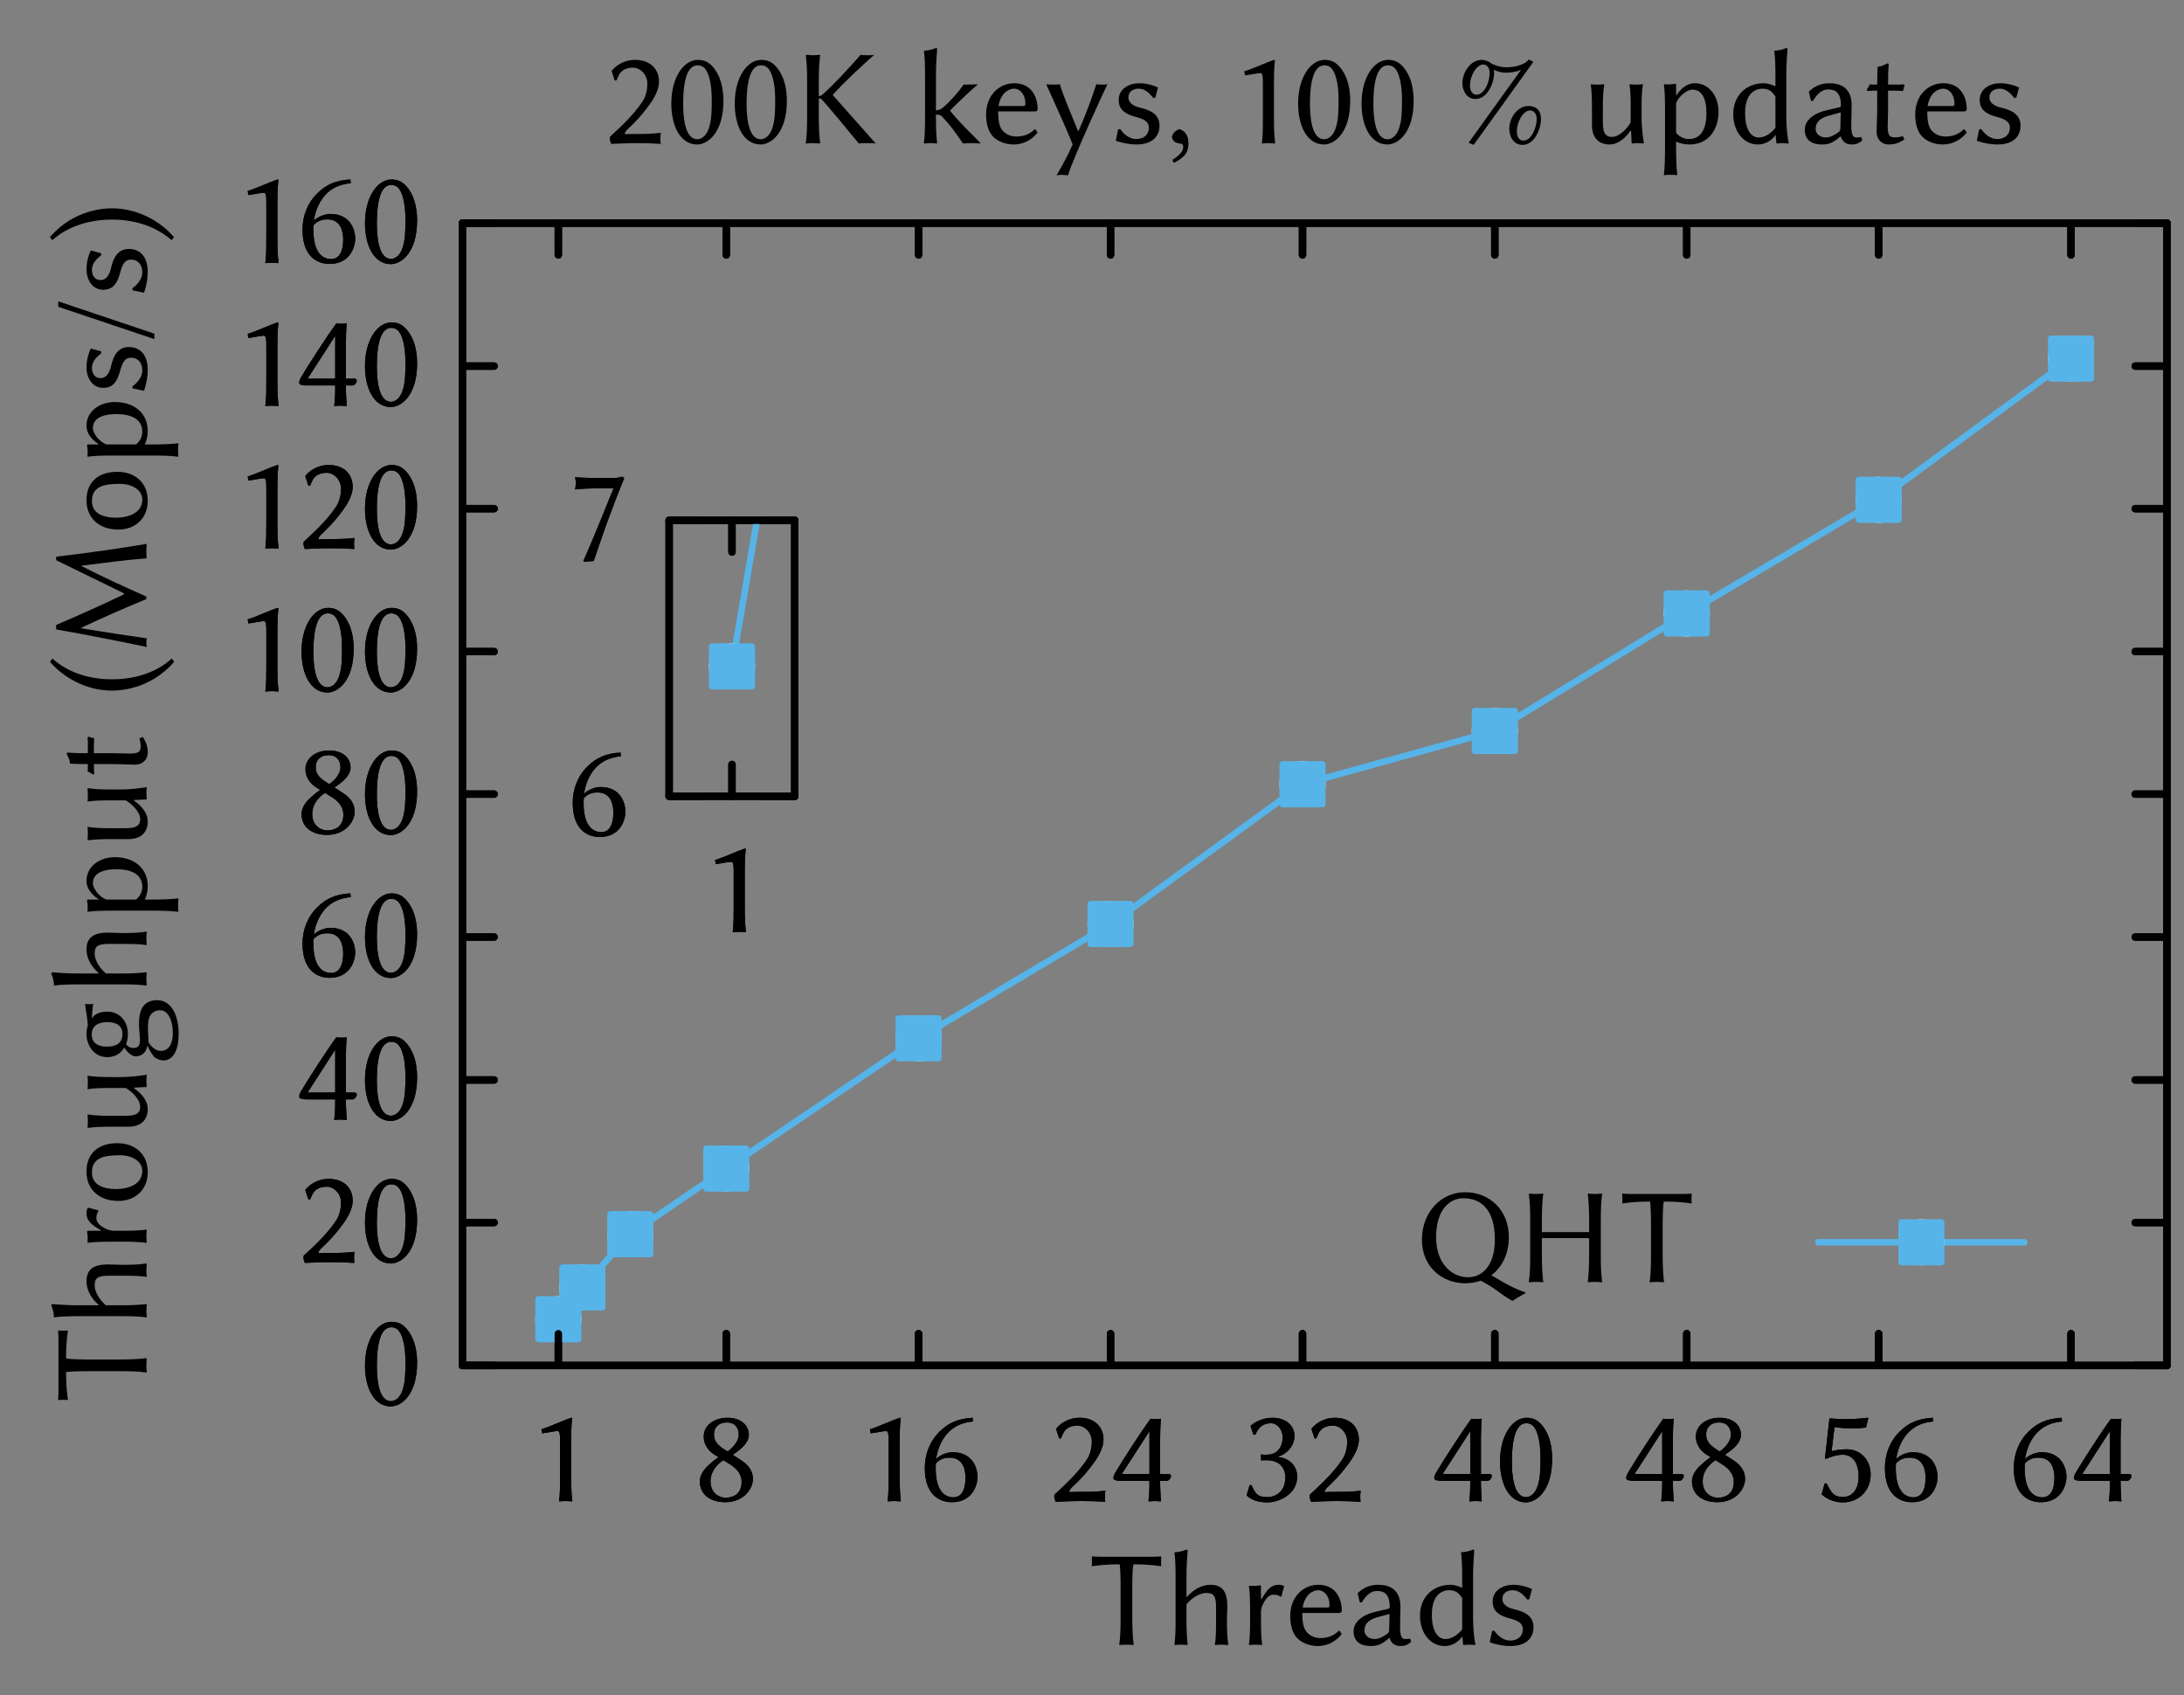 <?xml version="1.0"?>

<svg xmlns="http://www.w3.org/2000/svg" xmlns:xlink="http://www.w3.org/1999/xlink" width="175.457" height="136.173" viewBox="0 0 175.457 136.173" version="1.1">
<rect x="0" y="0" width="175.457" height="136.173" fill="#808080" stroke="none"/>
<defs>
<g>
<symbol overflow="visible" id="glyph0-0">
<path style="stroke:none;" d="M 0.547 -6.609 L 2.406 -3.828 L 0.547 -1.047 Z M 0.875 -0.547 L 2.734 -3.328 L 4.594 -0.547 Z M 3.062 -3.828 L 4.922 -6.609 L 4.922 -1.047 Z M 2.734 -4.312 L 0.875 -7.094 L 4.594 -7.094 Z M 0 0 L 5.484 0 L 5.484 -7.641 L 0 -7.641 Z M 0 0 "></path>
</symbol>
<symbol overflow="visible" id="glyph0-1">
<path style="stroke:none;" d="M 2.547 -6.25 C 2.734 -6.25 2.906 -6.188 3.031 -6.078 C 3.375 -5.797 3.672 -4.938 3.672 -3.469 C 3.672 -2.469 3.641 -1.891 3.484 -1.344 C 3.234 -0.422 2.703 -0.312 2.516 -0.312 C 1.484 -0.312 1.375 -2.188 1.375 -3.141 C 1.375 -5.844 2.047 -6.25 2.547 -6.25 Z M 2.5 0.109 C 3.344 0.109 4.609 -0.828 4.609 -3.391 C 4.609 -5.094 3.984 -5.938 3.594 -6.297 C 3.297 -6.578 2.953 -6.688 2.547 -6.688 C 1.453 -6.688 0.422 -5.328 0.422 -3.172 C 0.422 -1.391 1.141 0.109 2.5 0.109 Z M 2.5 0.109 "></path>
</symbol>
<symbol overflow="visible" id="glyph0-2">
<path style="stroke:none;" d="M 2.438 -6.062 C 3 -6.062 3.594 -5.531 3.594 -4.766 C 3.594 -4.297 3.469 -3.719 3.172 -3.297 C 2.391 -2.125 1.141 -1.031 0.594 -0.516 C 0.578 -0.469 0.578 -0.422 0.578 -0.375 C 0.578 -0.203 0.641 -0.047 0.688 0.062 C 1.5 0.031 1.953 0 2.766 0 C 3.547 0 3.875 0.016 4.672 0.062 C 4.641 -0.062 4.641 -0.188 4.641 -0.312 C 4.641 -0.484 4.641 -0.656 4.688 -0.828 C 4.062 -0.766 3.734 -0.734 2.688 -0.734 C 2.297 -0.734 2.078 -0.734 1.781 -0.719 C 1.781 -0.734 1.781 -0.75 1.781 -0.766 C 1.781 -0.859 1.891 -0.984 1.953 -1.062 C 2.5 -1.578 3.016 -2.062 3.734 -3.047 C 4.141 -3.594 4.531 -4.297 4.531 -4.922 C 4.531 -5.953 3.828 -6.688 2.609 -6.688 C 1.609 -6.688 0.969 -6.125 0.719 -5.797 L 0.969 -5.031 L 1.109 -5.031 C 1.266 -5.359 1.312 -5.594 1.594 -5.812 C 1.812 -5.984 2.125 -6.062 2.438 -6.062 Z M 2.438 -6.062 "></path>
</symbol>
<symbol overflow="visible" id="glyph0-3">
<path style="stroke:none;" d="M 3.125 -1.625 C 3.125 -0.781 3.109 -0.562 3.047 0 L 3.062 0.031 C 3.062 0.031 3.391 0 3.578 0 C 3.75 0 3.938 0.031 4.031 0.031 C 4.047 0.031 4.047 0.016 4.047 0 C 4.016 -0.641 3.984 -0.984 3.984 -1.625 L 4.531 -1.625 C 4.688 -1.625 4.859 -1.875 4.859 -2 C 4.859 -2.094 4.797 -2.172 4.688 -2.172 L 3.984 -2.172 L 3.984 -4.953 C 3.984 -5.312 4 -6.062 4.047 -6.578 C 4.047 -6.594 4.047 -6.609 4.031 -6.609 C 3.938 -6.609 3.766 -6.578 3.609 -6.578 C 3.422 -6.578 3.234 -6.609 3.234 -6.609 C 3.234 -6.609 3.188 -6.578 3.188 -6.578 C 2.516 -5.656 0.938 -3.234 0.375 -2.266 C 0.266 -2.062 0.234 -1.953 0.234 -1.844 C 0.234 -1.672 0.484 -1.625 0.875 -1.625 Z M 3.125 -5.609 L 3.125 -2.172 L 0.906 -2.172 Z M 3.125 -5.609 "></path>
</symbol>
<symbol overflow="visible" id="glyph0-4">
<path style="stroke:none;" d="M 1.391 -3.031 C 1.812 -3.469 2.25 -3.484 2.5 -3.484 C 3.609 -3.484 3.766 -2.438 3.766 -1.891 C 3.766 -0.688 3.312 -0.297 2.797 -0.297 C 2.219 -0.297 1.375 -0.672 1.375 -2.625 C 1.375 -2.734 1.375 -2.922 1.391 -3.031 Z M 4.375 -6.391 L 4.344 -6.688 C 3.219 -6.625 2.422 -6.312 1.672 -5.562 C 0.875 -4.766 0.5 -3.719 0.5 -2.656 C 0.5 -0.359 1.828 0.094 2.672 0.094 C 4.266 0.094 4.734 -1.188 4.734 -1.969 C 4.734 -2.5 4.438 -3.922 2.734 -3.922 C 2.297 -3.922 1.672 -3.688 1.406 -3.359 C 1.531 -4.281 1.922 -5.062 2.453 -5.578 C 3.016 -6.109 3.625 -6.312 4.375 -6.391 Z M 4.375 -6.391 "></path>
</symbol>
<symbol overflow="visible" id="glyph0-5">
<path style="stroke:none;" d="M 2.578 -6.312 C 3.281 -6.312 3.547 -5.844 3.547 -5.328 C 3.547 -4.734 2.969 -4.203 2.656 -3.984 L 2.328 -4.188 C 1.625 -4.641 1.562 -5.031 1.562 -5.375 C 1.562 -5.891 1.922 -6.312 2.578 -6.312 Z M 4.359 -5.312 C 4.359 -6.094 3.719 -6.688 2.641 -6.688 C 1.516 -6.688 0.734 -6.031 0.734 -5.188 C 0.734 -4.562 1.078 -4.016 1.703 -3.656 L 1.922 -3.531 C 1.641 -3.328 1.422 -3.156 1.156 -2.906 C 0.703 -2.516 0.422 -2.031 0.422 -1.594 C 0.422 -0.484 1.312 0.094 2.469 0.094 C 3.906 0.094 4.688 -0.938 4.688 -1.781 C 4.688 -2.406 4.344 -2.891 3.734 -3.281 L 3.062 -3.719 C 3.562 -4.047 4.359 -4.609 4.359 -5.312 Z M 2.5 -0.266 C 2 -0.266 1.281 -0.609 1.281 -1.594 C 1.281 -1.922 1.375 -2.656 2.312 -3.281 L 2.812 -2.969 C 3.5 -2.547 3.781 -2.062 3.781 -1.547 C 3.781 -0.484 3 -0.266 2.5 -0.266 Z M 2.5 -0.266 "></path>
</symbol>
<symbol overflow="visible" id="glyph0-6">
<path style="stroke:none;" d="M 3.578 -2.062 L 3.578 -4.859 C 3.578 -6.031 3.641 -6.469 3.656 -6.625 C 3.656 -6.688 3.625 -6.688 3.578 -6.688 C 2.875 -6.453 2.031 -6.031 1.188 -5.766 L 1.25 -5.438 C 1.734 -5.5 2.281 -5.625 2.5 -5.625 C 2.688 -5.625 2.688 -5.188 2.688 -4.781 L 2.688 -2.062 C 2.688 -1.219 2.688 -0.625 2.609 0 L 2.625 0.031 C 2.625 0.031 2.922 0 3.125 0 C 3.344 0 3.641 0.031 3.641 0.031 L 3.672 0 C 3.594 -0.656 3.578 -1.203 3.578 -2.062 Z M 3.578 -2.062 "></path>
</symbol>
<symbol overflow="visible" id="glyph0-7">
<path style="stroke:none;" d="M 2.297 -0.312 C 1.422 -0.312 1.297 -0.641 1 -1.281 L 0.844 -1.266 L 0.609 -0.453 L 0.641 -0.422 C 0.922 -0.172 1.391 0.109 2.266 0.109 C 3.203 0.109 4.672 -0.531 4.672 -1.969 C 4.672 -2.844 4 -3.453 3.156 -3.531 L 3.156 -3.578 C 3.719 -3.719 4.453 -4.344 4.453 -5.25 C 4.453 -6.047 3.766 -6.688 2.688 -6.688 C 1.844 -6.688 1.234 -6.312 0.953 -6.062 L 0.922 -6.031 L 1.156 -5.328 L 1.312 -5.328 C 1.578 -5.938 1.922 -6.25 2.578 -6.25 C 3.016 -6.25 3.5 -5.812 3.5 -5.094 C 3.5 -4.609 3.328 -4.266 3.078 -4.016 C 2.859 -3.812 2.547 -3.719 2.172 -3.719 C 2.031 -3.719 1.922 -3.719 1.766 -3.75 L 1.766 -3.266 C 1.891 -3.281 2.125 -3.281 2.219 -3.281 C 2.578 -3.281 2.984 -3.188 3.297 -2.938 C 3.578 -2.688 3.719 -2.312 3.719 -1.891 C 3.719 -0.562 2.688 -0.312 2.297 -0.312 Z M 2.297 -0.312 "></path>
</symbol>
<symbol overflow="visible" id="glyph0-8">
<path style="stroke:none;" d="M 2.219 0.109 C 3.516 0.109 4.453 -0.859 4.453 -2.141 C 4.453 -3.203 3.734 -4.156 2.516 -4.156 C 2.062 -4.156 1.562 -4.078 1.312 -4 L 1.547 -5.938 C 1.953 -5.875 2.422 -5.844 2.938 -5.844 C 3.266 -5.844 3.641 -5.844 4.078 -5.906 L 4.266 -6.656 L 4.188 -6.688 C 3.562 -6.609 2.969 -6.578 2.391 -6.578 C 1.984 -6.578 1.516 -6.609 1.141 -6.641 L 0.781 -3.422 L 0.859 -3.391 C 1.297 -3.562 1.703 -3.719 2.219 -3.719 C 2.938 -3.719 3.484 -3.156 3.484 -1.953 C 3.484 -0.953 2.984 -0.328 2.234 -0.328 C 1.406 -0.328 1.266 -0.766 0.906 -1.422 L 0.75 -1.406 L 0.516 -0.531 L 0.562 -0.5 C 0.828 -0.266 1.375 0.109 2.219 0.109 Z M 2.219 0.109 "></path>
</symbol>
<symbol overflow="visible" id="glyph0-9">
<path style="stroke:none;" d="M 2.484 -4.875 L 2.484 -2.188 C 2.484 -1.375 2.469 -0.594 2.375 0 L 2.406 0.031 C 2.531 0.016 2.828 0 2.953 0 C 3.094 0 3.391 0.016 3.516 0.031 L 3.531 0 C 3.453 -0.625 3.422 -1.375 3.422 -2.188 L 3.422 -4.875 C 3.422 -5.062 3.438 -6.188 3.516 -6.453 C 4.984 -6.453 5.734 -6.297 5.734 -6.297 L 5.75 -6.344 C 5.734 -6.5 5.734 -6.766 5.75 -7.062 L 5.734 -7.094 C 5.547 -7.078 5.297 -7.062 5.078 -7.062 L 0.844 -7.062 C 0.609 -7.062 0.359 -7.078 0.188 -7.094 L 0.172 -7.062 C 0.188 -6.766 0.188 -6.5 0.172 -6.344 L 0.188 -6.297 C 0.188 -6.297 0.938 -6.453 2.406 -6.453 C 2.469 -6.188 2.484 -5.062 2.484 -4.875 Z M 2.484 -4.875 "></path>
</symbol>
<symbol overflow="visible" id="glyph0-10">
<path style="stroke:none;" d="M 1.859 -3.859 L 1.859 -5.484 C 1.859 -6.297 1.906 -6.875 1.953 -7.531 C 1.953 -7.609 1.922 -7.641 1.859 -7.641 C 1.594 -7.531 1.359 -7.453 0.906 -7.422 L 0.891 -7.391 C 0.969 -6.922 0.984 -6.094 0.984 -5.266 L 0.984 -1.969 C 0.984 -1.156 0.969 -0.609 0.891 0 L 0.906 0.031 C 1.047 0.016 1.297 0 1.422 0 C 1.562 0 1.812 0.016 1.938 0.031 L 1.953 0 C 1.891 -0.625 1.859 -1.141 1.859 -1.969 L 1.859 -3.25 C 2.422 -3.906 3.062 -4.156 3.453 -4.156 C 4.016 -4.156 4.234 -3.938 4.234 -3.047 L 4.234 -1.969 C 4.234 -1.156 4.234 -0.594 4.141 0 L 4.156 0.031 C 4.297 0.016 4.547 0 4.672 0 C 4.812 0 5.062 0.016 5.188 0.031 L 5.219 0 C 5.125 -0.625 5.109 -1.141 5.109 -1.969 C 5.109 -2.328 5.141 -2.734 5.141 -3.078 C 5.141 -4.219 4.766 -4.812 3.781 -4.812 C 3.359 -4.812 2.578 -4.641 1.891 -3.828 Z M 1.859 -3.859 "></path>
</symbol>
<symbol overflow="visible" id="glyph0-11">
<path style="stroke:none;" d="M 1.828 -3.656 L 1.828 -4.656 C 1.828 -4.75 1.812 -4.766 1.766 -4.766 C 1.516 -4.719 1.125 -4.703 0.875 -4.734 L 0.859 -4.703 C 0.938 -4.234 0.953 -3.391 0.953 -2.578 L 0.953 -1.969 C 0.953 -1.156 0.938 -0.594 0.859 0 L 0.875 0.031 C 1 0.016 1.266 0 1.391 0 C 1.516 0 1.781 0.016 1.906 0.031 L 1.922 0 C 1.844 -0.625 1.828 -1.141 1.828 -1.969 L 1.828 -2.547 C 1.828 -3 1.969 -3.266 2.203 -3.625 C 2.359 -3.859 2.609 -4.016 2.812 -4.016 C 3.031 -4.016 3.234 -3.984 3.391 -3.859 L 3.469 -3.875 L 3.688 -4.688 L 3.641 -4.734 C 3.469 -4.781 3.453 -4.812 3.25 -4.812 C 2.656 -4.812 2.344 -4.469 1.859 -3.641 Z M 1.828 -3.656 "></path>
</symbol>
<symbol overflow="visible" id="glyph0-12">
<path style="stroke:none;" d="M 1.375 -2.984 C 1.562 -4.125 2.281 -4.375 2.625 -4.375 C 3.062 -4.375 3.531 -3.969 3.531 -3.141 C 3.531 -3.047 3.5 -2.984 3.391 -2.984 Z M 4.297 -1.141 C 3.906 -0.719 3.391 -0.531 2.797 -0.531 C 2.422 -0.531 1.906 -0.672 1.594 -1.156 C 1.406 -1.469 1.344 -1.922 1.344 -2.547 L 4.312 -2.547 C 4.438 -2.547 4.516 -2.625 4.516 -2.734 C 4.516 -3.656 4.062 -4.812 2.625 -4.812 C 1.484 -4.812 0.375 -3.906 0.375 -2.297 C 0.375 -1.672 0.5 -1.047 0.859 -0.609 C 1.234 -0.172 1.875 0.109 2.609 0.109 C 3.391 0.109 4.094 -0.297 4.516 -0.859 Z M 4.297 -1.141 "></path>
</symbol>
<symbol overflow="visible" id="glyph0-13">
<path style="stroke:none;" d="M 3.391 -2.469 L 3.359 -1.156 C 3.359 -1.016 3.281 -0.938 3.203 -0.875 C 2.891 -0.641 2.516 -0.453 2.188 -0.453 C 1.703 -0.453 1.375 -0.781 1.375 -1.125 C 1.375 -1.609 1.609 -1.984 2.469 -2.219 Z M 3.391 -0.531 C 3.531 -0.094 3.844 0.109 4.25 0.109 C 4.531 0.109 4.859 0.047 5.125 -0.234 L 5.031 -0.5 C 4.922 -0.453 4.828 -0.453 4.75 -0.453 C 4.641 -0.453 4.484 -0.453 4.422 -0.531 C 4.312 -0.625 4.234 -0.891 4.234 -1.375 C 4.234 -1.703 4.266 -2.906 4.266 -3.031 C 4.266 -4.516 3.297 -4.812 2.469 -4.812 C 1.625 -4.812 1.125 -4.406 0.859 -4.172 L 0.828 -4.125 L 1 -3.391 L 1.156 -3.391 C 1.453 -3.875 1.828 -4.312 2.359 -4.312 C 2.75 -4.312 3.406 -4.266 3.406 -3.016 C 3.406 -2.953 3.359 -2.906 3.328 -2.891 L 2.312 -2.656 C 1.188 -2.406 0.5 -1.812 0.5 -1.078 C 0.5 -0.266 1.047 0.109 1.859 0.109 C 2.469 0.109 2.766 -0.031 3.359 -0.531 Z M 3.391 -0.531 "></path>
</symbol>
<symbol overflow="visible" id="glyph0-14">
<path style="stroke:none;" d="M 3.953 -1.234 C 3.562 -0.734 3.062 -0.453 2.609 -0.453 C 2.016 -0.453 1.516 -1.047 1.516 -2.422 C 1.516 -4.062 2.391 -4.375 2.906 -4.375 C 3.422 -4.375 3.688 -4.156 3.953 -3.734 Z M 3.953 -0.641 L 3.969 -0.641 L 4.031 0 C 4.031 0.016 4.062 0.031 4.125 0.031 C 4.266 0.016 4.344 0 4.516 0 C 4.641 0 4.859 0.016 5 0.031 L 5.016 0 C 4.922 -0.469 4.828 -1.281 4.828 -2.109 L 4.828 -5.484 C 4.828 -6.281 4.875 -6.859 4.922 -7.531 C 4.922 -7.609 4.891 -7.641 4.828 -7.641 C 4.562 -7.531 4.328 -7.453 3.875 -7.422 L 3.859 -7.391 C 3.938 -6.922 3.953 -6.109 3.953 -5.281 L 3.953 -4.562 C 3.703 -4.703 3.25 -4.812 3.031 -4.812 C 1.609 -4.812 0.562 -3.828 0.562 -2.328 C 0.562 -0.984 1.359 0.109 2.547 0.109 C 3.062 0.109 3.562 -0.125 3.953 -0.641 Z M 3.953 -0.641 "></path>
</symbol>
<symbol overflow="visible" id="glyph0-15">
<path style="stroke:none;" d="M 0.547 -1.109 L 0.359 -0.188 C 0.984 0.031 1.594 0.109 2.016 0.109 C 3.531 0.109 3.875 -0.781 3.875 -1.391 C 3.875 -2.297 3.172 -2.641 2.391 -2.828 C 1.969 -2.922 1.375 -3.125 1.375 -3.688 C 1.375 -4.125 1.734 -4.375 2.203 -4.375 C 2.766 -4.375 3.125 -3.922 3.375 -3.625 L 3.531 -3.641 L 3.75 -4.453 L 3.719 -4.484 C 3.406 -4.641 2.797 -4.812 2.25 -4.812 C 1.438 -4.812 0.594 -4.375 0.594 -3.469 C 0.594 -2.594 1.25 -2.312 1.906 -2.125 C 2.547 -1.953 3.016 -1.781 3.016 -1.234 C 3.016 -0.656 2.578 -0.328 2 -0.328 C 1.484 -0.328 1.016 -0.688 0.719 -1.125 Z M 0.547 -1.109 "></path>
</symbol>
<symbol overflow="visible" id="glyph0-16">
<path style="stroke:none;" d="M 1.141 -4.875 L 1.141 -2.188 C 1.141 -1.375 1.125 -0.594 1.031 0 L 1.047 0.031 C 1.188 0.016 1.484 0 1.609 0 C 1.734 0 2.031 0.016 2.172 0.031 L 2.188 0 C 2.109 -0.625 2.078 -1.375 2.078 -2.188 L 2.078 -3.609 C 2.141 -3.594 2.234 -3.578 2.297 -3.531 C 2.734 -3.078 4.297 -1.188 5.297 0.031 C 5.484 0 5.781 0 5.969 0 C 6.172 0 6.438 0 6.656 0.031 L 3.203 -3.859 L 3.203 -3.875 C 3.953 -4.75 5.578 -6.25 6.531 -7.094 C 6.359 -7.062 6.141 -7.062 5.984 -7.062 C 5.844 -7.062 5.594 -7.062 5.438 -7.094 C 4.469 -5.984 3.281 -4.703 2.328 -3.859 C 2.25 -3.797 2.141 -3.781 2.078 -3.766 L 2.078 -4.875 C 2.078 -5.703 2.109 -6.484 2.188 -7.062 L 2.172 -7.094 C 2.031 -7.078 1.734 -7.062 1.609 -7.062 C 1.484 -7.062 1.188 -7.078 1.047 -7.094 L 1.031 -7.062 C 1.125 -6.438 1.141 -5.703 1.141 -4.875 Z M 1.141 -4.875 "></path>
</symbol>
<symbol overflow="visible" id="glyph0-17">
<path style="stroke:none;" d="M 0.984 -2.188 C 0.984 -1.375 0.969 -0.594 0.891 0 L 0.906 0.031 C 1.047 0.016 1.297 0 1.422 0 C 1.562 0 1.812 0.016 1.938 0.031 L 1.953 0 C 1.875 -0.625 1.859 -1.375 1.859 -2.188 L 1.859 -2.297 C 1.953 -2.297 2.219 -2.266 2.312 -2.172 C 3.016 -1.438 3.281 -1.047 4.031 0.031 C 4.188 0.016 4.562 0 4.75 0 C 4.938 0 5.312 0.016 5.406 0.031 L 5.438 0 C 4.625 -0.859 4.031 -1.344 2.984 -2.609 C 3.422 -3.062 4.484 -4.094 5.203 -4.703 L 5.188 -4.734 C 4.969 -4.703 4.375 -4.703 4.078 -4.703 C 3.609 -4.016 2.781 -3.125 2.344 -2.797 C 2.203 -2.688 2 -2.641 1.859 -2.625 L 1.859 -5.484 C 1.859 -6.297 1.906 -6.844 1.953 -7.531 C 1.953 -7.609 1.922 -7.641 1.859 -7.641 C 1.594 -7.531 1.359 -7.453 0.906 -7.422 L 0.891 -7.391 C 0.969 -6.922 0.984 -6.109 0.984 -5.281 Z M 0.984 -2.188 "></path>
</symbol>
<symbol overflow="visible" id="glyph0-18">
<path style="stroke:none;" d="M 0.312 -4.734 C 0.75 -3.75 2.047 -0.938 2.438 0.109 C 2.078 0.938 1.625 1.781 1.141 2.594 C 1.25 2.562 1.406 2.547 1.516 2.547 C 1.625 2.547 1.953 2.562 2.062 2.594 C 2.469 1.234 4.875 -4 5.234 -4.734 C 5.125 -4.703 4.875 -4.703 4.766 -4.703 C 4.656 -4.703 4.453 -4.703 4.344 -4.734 C 3.938 -3.5 3.422 -2.094 2.906 -0.969 L 2.875 -0.969 C 2.344 -2.266 1.812 -3.484 1.406 -4.734 C 1.266 -4.703 1.031 -4.703 0.875 -4.703 C 0.734 -4.703 0.453 -4.703 0.312 -4.734 Z M 0.312 -4.734 "></path>
</symbol>
<symbol overflow="visible" id="glyph0-19">
<path style="stroke:none;" d="M 0.531 -0.484 C 0.625 -0.125 0.781 -0.047 1.125 0.031 C 1.266 0.031 1.438 0.047 1.438 0.312 C 1.438 0.672 1.125 0.984 0.578 1.344 C 0.578 1.453 0.641 1.516 0.719 1.578 C 1.312 1.234 1.859 0.938 1.859 0.031 C 1.859 -0.672 1.562 -0.969 1.156 -1.125 L 1.125 -1.125 C 0.781 -0.984 0.625 -0.812 0.531 -0.531 Z M 0.531 -0.484 "></path>
</symbol>
<symbol overflow="visible" id="glyph0-20">
<path style="stroke:none;" d="M 5.062 -0.969 C 5.062 -1.656 5.547 -2.625 6.125 -2.625 C 6.281 -2.625 6.656 -2.531 6.656 -1.922 C 6.656 -1.266 6.234 -0.203 5.594 -0.203 C 5.359 -0.203 5.062 -0.359 5.062 -0.969 Z M 4.453 -1.156 C 4.453 -0.531 4.797 0.141 5.516 0.141 C 6.484 0.141 7 -1.141 7 -1.922 C 7 -2.781 6.469 -2.984 5.984 -2.984 C 5.125 -2.984 4.453 -2.031 4.453 -1.156 Z M 4.266 -6.094 C 4.047 -6.094 3.641 -6.094 3.016 -6.391 C 2.891 -6.531 2.547 -6.688 2.219 -6.688 C 1.375 -6.688 0.688 -5.719 0.688 -4.812 C 0.688 -4.234 1.016 -3.547 1.734 -3.547 C 2.734 -3.547 3.234 -4.875 3.234 -5.625 C 3.234 -5.734 3.234 -5.828 3.203 -5.906 C 3.422 -5.766 3.859 -5.656 4.141 -5.656 C 4.484 -5.656 4.938 -5.703 5.391 -5.875 L 1.188 -0.031 L 1.594 0.141 L 6.391 -6.531 L 6.016 -6.719 C 5.656 -6.234 4.75 -6.094 4.266 -6.094 Z M 1.297 -4.656 C 1.297 -5.328 1.781 -6.312 2.359 -6.312 C 2.562 -6.312 2.875 -6.188 2.875 -5.609 C 2.875 -4.922 2.469 -3.891 1.812 -3.891 C 1.609 -3.891 1.297 -4.047 1.297 -4.656 Z M 1.297 -4.656 "></path>
</symbol>
<symbol overflow="visible" id="glyph0-21">
<path style="stroke:none;" d="M 4 -1 L 4.047 -0.969 L 4.094 0 C 4.094 0.016 4.109 0.031 4.141 0.031 C 4.281 0.016 4.422 0 4.578 0 C 4.703 0 4.922 0.016 5.062 0.031 L 5.078 0 C 5 -0.469 4.891 -1.281 4.891 -2.109 L 4.891 -2.734 C 4.891 -3.547 4.906 -4.125 5 -4.703 L 4.969 -4.734 C 4.844 -4.703 4.594 -4.703 4.453 -4.703 C 4.328 -4.703 4.078 -4.703 3.938 -4.734 L 3.922 -4.703 C 4.016 -4.078 4.016 -3.562 4.016 -2.734 L 4.016 -1.656 C 3.688 -1.094 3.062 -0.5 2.516 -0.5 C 2.141 -0.5 1.781 -0.625 1.781 -1.641 L 1.781 -2.734 C 1.781 -3.547 1.797 -4.125 1.891 -4.703 L 1.859 -4.734 C 1.734 -4.703 1.484 -4.703 1.344 -4.703 C 1.219 -4.703 0.969 -4.703 0.828 -4.734 L 0.812 -4.703 C 0.891 -4.078 0.906 -3.562 0.906 -2.734 L 0.906 -1.406 C 0.906 -0.656 1.266 0.109 2.344 0.109 C 3.016 0.109 3.641 -0.453 4 -1 Z M 4 -1 "></path>
</symbol>
<symbol overflow="visible" id="glyph0-22">
<path style="stroke:none;" d="M 1.781 -3.219 C 2.016 -3.797 2.656 -4.297 3.094 -4.297 C 3.828 -4.297 4.219 -3.625 4.219 -2.391 C 4.219 -1.484 3.969 -0.328 2.797 -0.328 C 2.625 -0.328 2.156 -0.375 1.781 -0.828 Z M 1.781 -3.859 L 1.781 -4.656 C 1.781 -4.75 1.766 -4.766 1.703 -4.766 C 1.469 -4.719 1.078 -4.703 0.828 -4.734 L 0.797 -4.703 C 0.875 -4.234 0.891 -3.391 0.891 -2.578 L 0.891 0.344 C 0.891 1.156 0.875 1.953 0.797 2.547 L 0.828 2.578 C 0.953 2.547 1.203 2.547 1.344 2.547 C 1.469 2.547 1.719 2.547 1.844 2.578 L 1.875 2.547 C 1.797 1.922 1.781 1.172 1.781 0.344 L 1.781 -0.125 C 2.062 0.016 2.469 0.109 2.859 0.109 C 4.297 0.109 5.188 -0.984 5.188 -2.531 C 5.188 -3.688 4.5 -4.812 3.281 -4.812 C 2.844 -4.812 2.297 -4.594 1.797 -3.828 Z M 1.781 -3.859 "></path>
</symbol>
<symbol overflow="visible" id="glyph0-23">
<path style="stroke:none;" d="M 1.047 -4.703 C 0.828 -4.703 0.578 -4.703 0.453 -4.719 C 0.375 -4.547 0.312 -4.438 0.203 -4.266 L 0.266 -4.188 C 0.453 -4.203 0.781 -4.219 1.047 -4.219 L 1.047 -2.719 C 1.047 -2.062 1 -1.266 1 -0.938 C 1 -0.234 1.469 0.109 1.969 0.109 C 2.438 0.109 2.781 0 3.234 -0.297 L 3.109 -0.562 C 2.766 -0.453 2.516 -0.438 2.25 -0.484 C 1.984 -0.531 1.891 -0.781 1.891 -1.375 C 1.891 -1.703 1.922 -2.172 1.922 -2.844 L 1.922 -4.219 L 2.328 -4.219 C 2.594 -4.219 2.984 -4.203 3.125 -4.188 C 3.156 -4.375 3.188 -4.484 3.25 -4.641 L 3.203 -4.719 C 3 -4.703 2.688 -4.703 2.438 -4.703 L 1.922 -4.703 C 1.922 -5.516 1.922 -5.656 1.969 -6.297 C 1.969 -6.375 1.938 -6.406 1.875 -6.406 C 1.594 -6.297 1.469 -6.172 1.109 -6.141 L 1.078 -6.094 C 1.062 -5.719 1.047 -5.328 1.047 -4.703 Z M 1.047 -4.703 "></path>
</symbol>
<symbol overflow="visible" id="glyph0-24">
<path style="stroke:none;" d="M 3.891 -6.719 C 5.438 -6.719 6.422 -5.672 6.422 -3.391 C 6.422 -1.438 5.516 -0.375 4.266 -0.375 C 2.953 -0.375 1.703 -1.484 1.703 -3.578 C 1.703 -5.875 2.844 -6.719 3.891 -6.719 Z M 6.141 -0.531 C 7.016 -1.188 7.547 -2.266 7.547 -3.609 C 7.547 -5.766 6 -7.203 4.031 -7.203 C 2.062 -7.203 0.562 -5.547 0.562 -3.391 C 0.562 -1.234 2.156 0.109 4.047 0.109 C 4.484 0.109 4.922 0.031 5.297 -0.094 C 6.719 0.656 6.625 0.844 7.844 1.531 C 8.047 1.375 8.484 1.125 8.875 0.906 L 8.875 0.844 C 7.672 0.438 6.766 -0.188 6.141 -0.531 Z M 6.141 -0.531 "></path>
</symbol>
<symbol overflow="visible" id="glyph0-25">
<path style="stroke:none;" d="M 5.875 -4.875 L 5.875 -4 L 2.078 -4 L 2.078 -4.875 C 2.078 -5.703 2.109 -6.484 2.188 -7.062 L 2.172 -7.094 C 2.047 -7.078 1.734 -7.062 1.609 -7.062 C 1.484 -7.062 1.188 -7.078 1.047 -7.094 L 1.031 -7.062 C 1.125 -6.438 1.141 -5.703 1.141 -4.875 L 1.141 -2.188 C 1.141 -1.375 1.125 -0.594 1.031 0 L 1.047 0.031 C 1.172 0.016 1.484 0 1.609 0 C 1.734 0 2.031 0.016 2.172 0.031 L 2.188 0 C 2.109 -0.625 2.078 -1.375 2.078 -2.188 L 2.078 -3.516 L 5.875 -3.516 L 5.875 -2.188 C 5.875 -1.375 5.844 -0.594 5.766 0 L 5.766 0.031 C 5.906 0.016 6.203 0 6.344 0 C 6.469 0 6.766 0.016 6.906 0.031 L 6.922 0 C 6.828 -0.625 6.812 -1.375 6.812 -2.188 L 6.812 -4.875 C 6.812 -5.703 6.828 -6.484 6.922 -7.062 L 6.906 -7.094 C 6.781 -7.078 6.469 -7.062 6.344 -7.062 C 6.203 -7.062 5.922 -7.078 5.781 -7.094 L 5.766 -7.062 C 5.844 -6.438 5.875 -5.703 5.875 -4.875 Z M 5.875 -4.875 "></path>
</symbol>
<symbol overflow="visible" id="glyph0-26">
<path style="stroke:none;" d="M 3.781 -5.75 C 2.922 -3.641 2.094 -1.562 1.359 0.078 L 1.391 0.141 L 2.188 0.094 C 2.812 -1.766 3.422 -3.578 4.641 -6.578 L 4.453 -6.688 C 4.297 -6.625 4.094 -6.578 3.75 -6.578 C 2.125 -6.578 1.156 -6.578 0.688 -6.656 C 0.719 -6.484 0.75 -6.359 0.75 -6.188 C 0.75 -6.031 0.719 -5.812 0.688 -5.656 C 1.484 -5.766 3.062 -5.766 3.781 -5.75 Z M 3.781 -5.75 "></path>
</symbol>
<symbol overflow="visible" id="glyph1-0">
<path style="stroke:none;" d="M -6.609 -0.547 L -3.828 -2.406 L -1.047 -0.547 Z M -0.547 -0.875 L -3.328 -2.734 L -0.547 -4.594 Z M -3.828 -3.062 L -6.609 -4.922 L -1.047 -4.922 Z M -4.312 -2.734 L -7.094 -0.875 L -7.094 -4.594 Z M 0 0 L 0 -5.484 L -7.641 -5.484 L -7.641 0 Z M 0 0 "></path>
</symbol>
<symbol overflow="visible" id="glyph1-1">
<path style="stroke:none;" d="M -4.875 -2.484 L -2.188 -2.484 C -1.375 -2.484 -0.594 -2.469 0 -2.375 L 0.031 -2.406 C 0.016 -2.531 0 -2.828 0 -2.953 C 0 -3.094 0.016 -3.391 0.031 -3.516 L 0 -3.531 C -0.625 -3.453 -1.375 -3.422 -2.188 -3.422 L -4.875 -3.422 C -5.062 -3.422 -6.188 -3.438 -6.453 -3.516 C -6.453 -4.984 -6.297 -5.734 -6.297 -5.734 L -6.344 -5.75 C -6.5 -5.734 -6.766 -5.734 -7.062 -5.75 L -7.094 -5.734 C -7.078 -5.547 -7.062 -5.297 -7.062 -5.078 L -7.062 -0.844 C -7.062 -0.609 -7.078 -0.359 -7.094 -0.188 L -7.062 -0.172 C -6.766 -0.188 -6.5 -0.188 -6.344 -0.172 L -6.297 -0.188 C -6.297 -0.188 -6.453 -0.938 -6.453 -2.406 C -6.188 -2.469 -5.062 -2.484 -4.875 -2.484 Z M -4.875 -2.484 "></path>
</symbol>
<symbol overflow="visible" id="glyph1-2">
<path style="stroke:none;" d="M -3.859 -1.859 L -5.484 -1.859 C -6.297 -1.859 -6.875 -1.906 -7.531 -1.953 C -7.609 -1.953 -7.641 -1.922 -7.641 -1.859 C -7.531 -1.594 -7.453 -1.359 -7.422 -0.906 L -7.391 -0.891 C -6.922 -0.969 -6.094 -0.984 -5.266 -0.984 L -1.969 -0.984 C -1.156 -0.984 -0.609 -0.969 0 -0.891 L 0.031 -0.906 C 0.016 -1.047 0 -1.297 0 -1.422 C 0 -1.562 0.016 -1.812 0.031 -1.938 L 0 -1.953 C -0.625 -1.891 -1.141 -1.859 -1.969 -1.859 L -3.25 -1.859 C -3.906 -2.422 -4.156 -3.062 -4.156 -3.453 C -4.156 -4.016 -3.938 -4.234 -3.047 -4.234 L -1.969 -4.234 C -1.156 -4.234 -0.594 -4.234 0 -4.141 L 0.031 -4.156 C 0.016 -4.297 0 -4.547 0 -4.672 C 0 -4.812 0.016 -5.062 0.031 -5.188 L 0 -5.219 C -0.625 -5.125 -1.141 -5.109 -1.969 -5.109 C -2.328 -5.109 -2.734 -5.141 -3.078 -5.141 C -4.219 -5.141 -4.812 -4.766 -4.812 -3.781 C -4.812 -3.359 -4.641 -2.578 -3.828 -1.891 Z M -3.859 -1.859 "></path>
</symbol>
<symbol overflow="visible" id="glyph1-3">
<path style="stroke:none;" d="M -3.656 -1.828 L -4.656 -1.828 C -4.75 -1.828 -4.766 -1.812 -4.766 -1.766 C -4.719 -1.516 -4.703 -1.125 -4.734 -0.875 L -4.703 -0.859 C -4.234 -0.938 -3.391 -0.953 -2.578 -0.953 L -1.969 -0.953 C -1.156 -0.953 -0.594 -0.938 0 -0.859 L 0.031 -0.875 C 0.016 -1 0 -1.266 0 -1.391 C 0 -1.516 0.016 -1.781 0.031 -1.906 L 0 -1.922 C -0.625 -1.844 -1.141 -1.828 -1.969 -1.828 L -2.547 -1.828 C -3 -1.828 -3.266 -1.969 -3.625 -2.203 C -3.859 -2.359 -4.016 -2.609 -4.016 -2.812 C -4.016 -3.031 -3.984 -3.234 -3.859 -3.391 L -3.875 -3.469 L -4.688 -3.688 L -4.734 -3.641 C -4.781 -3.469 -4.812 -3.453 -4.812 -3.25 C -4.812 -2.656 -4.469 -2.344 -3.641 -1.859 Z M -3.656 -1.828 "></path>
</symbol>
<symbol overflow="visible" id="glyph1-4">
<path style="stroke:none;" d="M -2.25 -0.422 C -0.938 -0.422 0.109 -1.281 0.109 -2.734 C 0.109 -4.188 -0.906 -5.062 -2.344 -5.062 C -3.828 -5.062 -4.812 -4.266 -4.812 -2.781 C -4.812 -1.344 -3.797 -0.422 -2.25 -0.422 Z M -4.375 -2.703 C -4.375 -3.859 -3.469 -4.094 -2.141 -4.094 C -1.109 -4.094 -0.328 -3.578 -0.328 -2.844 C -0.328 -1.672 -1.594 -1.375 -2.438 -1.375 C -3.391 -1.375 -4.375 -1.672 -4.375 -2.703 Z M -4.375 -2.703 "></path>
</symbol>
<symbol overflow="visible" id="glyph1-5">
<path style="stroke:none;" d="M -1 -4 L -0.969 -4.047 L 0 -4.094 C 0.016 -4.094 0.031 -4.109 0.031 -4.141 C 0.016 -4.281 0 -4.422 0 -4.578 C 0 -4.703 0.016 -4.922 0.031 -5.062 L 0 -5.078 C -0.469 -5 -1.281 -4.891 -2.109 -4.891 L -2.734 -4.891 C -3.547 -4.891 -4.125 -4.906 -4.703 -5 L -4.734 -4.969 C -4.703 -4.844 -4.703 -4.594 -4.703 -4.453 C -4.703 -4.328 -4.703 -4.078 -4.734 -3.938 L -4.703 -3.922 C -4.078 -4.016 -3.562 -4.016 -2.734 -4.016 L -1.656 -4.016 C -1.094 -3.688 -0.5 -3.062 -0.5 -2.516 C -0.5 -2.141 -0.625 -1.781 -1.641 -1.781 L -2.734 -1.781 C -3.547 -1.781 -4.125 -1.797 -4.703 -1.891 L -4.734 -1.859 C -4.703 -1.734 -4.703 -1.484 -4.703 -1.344 C -4.703 -1.219 -4.703 -0.969 -4.734 -0.828 L -4.703 -0.812 C -4.078 -0.891 -3.562 -0.906 -2.734 -0.906 L -1.406 -0.906 C -0.656 -0.906 0.109 -1.266 0.109 -2.344 C 0.109 -3.016 -0.453 -3.641 -1 -4 Z M -1 -4 "></path>
</symbol>
<symbol overflow="visible" id="glyph1-6">
<path style="stroke:none;" d="M 1.141 -1.109 C 0.781 -1.109 0.375 -1.438 0.172 -1.812 C 0.172 -2.141 0.125 -2.641 0.125 -2.797 C 0.125 -3.312 0.141 -3.656 0.312 -3.953 C 0.5 -4.266 0.828 -4.375 1.109 -4.375 C 1.781 -4.375 2.125 -3.484 2.125 -2.547 C 2.125 -1.828 1.891 -1.109 1.141 -1.109 Z M -3.125 -4.266 C -3.875 -4.266 -4.234 -3.969 -4.391 -3.719 C -4.375 -4.047 -4.328 -4.422 -4.281 -4.859 L -4.312 -4.891 C -4.422 -4.875 -4.5 -4.859 -4.594 -4.859 C -4.703 -4.859 -4.781 -4.875 -4.891 -4.891 L -4.922 -4.859 C -4.875 -4.344 -4.75 -3.953 -4.703 -3.125 C -4.781 -2.938 -4.812 -2.688 -4.812 -2.469 C -4.812 -1.594 -4.234 -0.609 -3.141 -0.609 C -2.328 -0.609 -1.953 -1.078 -1.781 -1.375 C -1.562 -1.062 -1.234 -0.672 -0.859 -0.672 C -0.422 -0.672 -0.016 -0.938 0.078 -1.531 C 0.203 -1.234 0.422 -0.891 0.641 -0.609 C 0.844 -0.453 1.156 -0.344 1.359 -0.344 C 2.219 -0.344 2.594 -1.297 2.594 -2.453 C 2.594 -4.156 1.891 -5.188 0.859 -5.188 C 0.375 -5.188 0.031 -5.031 -0.234 -4.719 C -0.578 -4.297 -0.594 -3.562 -0.594 -3.172 C -0.594 -2.984 -0.562 -2.547 -0.531 -2.297 C -0.531 -2.141 -0.516 -2.031 -0.516 -1.984 C -0.516 -1.672 -0.562 -1.344 -1.031 -1.344 C -1.25 -1.344 -1.438 -1.406 -1.641 -1.641 C -1.562 -1.781 -1.484 -2.125 -1.484 -2.453 C -1.484 -3.594 -2.25 -4.266 -3.125 -4.266 Z M -3.109 -3.422 C -2.438 -3.422 -1.922 -3.141 -1.922 -2.484 C -1.922 -1.703 -2.438 -1.453 -3.203 -1.453 C -3.922 -1.453 -4.391 -1.781 -4.391 -2.422 C -4.391 -3.125 -3.891 -3.422 -3.109 -3.422 Z M -3.109 -3.422 "></path>
</symbol>
<symbol overflow="visible" id="glyph1-7">
<path style="stroke:none;" d="M -3.219 -1.781 C -3.797 -2.016 -4.297 -2.656 -4.297 -3.094 C -4.297 -3.828 -3.625 -4.219 -2.391 -4.219 C -1.484 -4.219 -0.328 -3.969 -0.328 -2.797 C -0.328 -2.625 -0.375 -2.156 -0.828 -1.781 Z M -3.859 -1.781 L -4.656 -1.781 C -4.75 -1.781 -4.766 -1.766 -4.766 -1.703 C -4.719 -1.469 -4.703 -1.078 -4.734 -0.828 L -4.703 -0.797 C -4.234 -0.875 -3.391 -0.891 -2.578 -0.891 L 0.344 -0.891 C 1.156 -0.891 1.953 -0.875 2.547 -0.797 L 2.578 -0.828 C 2.547 -0.953 2.547 -1.203 2.547 -1.344 C 2.547 -1.469 2.547 -1.719 2.578 -1.844 L 2.547 -1.875 C 1.922 -1.797 1.172 -1.781 0.344 -1.781 L -0.125 -1.781 C 0.016 -2.062 0.109 -2.469 0.109 -2.859 C 0.109 -4.297 -0.984 -5.188 -2.531 -5.188 C -3.688 -5.188 -4.812 -4.5 -4.812 -3.281 C -4.812 -2.844 -4.594 -2.297 -3.828 -1.797 Z M -3.859 -1.781 "></path>
</symbol>
<symbol overflow="visible" id="glyph1-8">
<path style="stroke:none;" d="M -4.703 -1.047 C -4.703 -0.828 -4.703 -0.578 -4.719 -0.453 C -4.547 -0.375 -4.438 -0.312 -4.266 -0.203 L -4.188 -0.266 C -4.203 -0.453 -4.219 -0.781 -4.219 -1.047 L -2.719 -1.047 C -2.062 -1.047 -1.266 -1 -0.938 -1 C -0.234 -1 0.109 -1.469 0.109 -1.969 C 0.109 -2.438 0 -2.781 -0.297 -3.234 L -0.562 -3.109 C -0.453 -2.766 -0.438 -2.516 -0.484 -2.25 C -0.531 -1.984 -0.781 -1.891 -1.375 -1.891 C -1.703 -1.891 -2.172 -1.922 -2.844 -1.922 L -4.219 -1.922 L -4.219 -2.328 C -4.219 -2.594 -4.203 -2.984 -4.188 -3.125 C -4.375 -3.156 -4.484 -3.188 -4.641 -3.25 L -4.719 -3.203 C -4.703 -3 -4.703 -2.688 -4.703 -2.438 L -4.703 -1.922 C -5.516 -1.922 -5.656 -1.922 -6.297 -1.969 C -6.375 -1.969 -6.406 -1.938 -6.406 -1.875 C -6.297 -1.594 -6.172 -1.469 -6.141 -1.109 L -6.094 -1.078 C -5.719 -1.062 -5.328 -1.047 -4.703 -1.047 Z M -4.703 -1.047 "></path>
</symbol>
<symbol overflow="visible" id="glyph1-9">
<path style="stroke:none;" d="M -2.766 -0.484 C -2.266 -0.484 0.266 -0.531 2.234 -2.797 L 2.047 -3.062 C 1.625 -2.688 0.125 -1.391 -2.766 -1.391 C -5.641 -1.391 -7.156 -2.703 -7.547 -3.062 L -7.75 -2.797 C -6.625 -1.5 -4.797 -0.484 -2.766 -0.484 Z M -2.766 -0.484 "></path>
</symbol>
<symbol overflow="visible" id="glyph1-10">
<path style="stroke:none;" d="M -7.25 -2.109 C -5.031 -1.734 -2.016 -1.125 0.031 -0.703 C 0 -0.828 0 -0.938 0 -1.062 C 0 -1.188 0 -1.266 0.031 -1.391 C -1.125 -1.562 -3.562 -1.922 -5.219 -2.203 L -5.219 -2.25 C -3.469 -3.078 -1.703 -3.844 0 -4.547 L 0 -4.75 C -1.797 -5.547 -3.469 -6.312 -5.188 -7.188 L -5.188 -7.234 C -3.453 -7.453 -1.781 -7.672 0.031 -7.828 C 0 -8 0 -8.203 0 -8.375 C 0 -8.531 0 -8.812 0.031 -8.984 C -2.312 -8.594 -4.594 -8.266 -7.25 -7.953 L -7.25 -7.672 L -1.812 -5.016 L -1.812 -4.922 C -3.609 -4.062 -5.359 -3.281 -7.25 -2.469 Z M -7.25 -2.109 "></path>
</symbol>
<symbol overflow="visible" id="glyph1-11">
<path style="stroke:none;" d="M -1.109 -0.547 L -0.188 -0.359 C 0.031 -0.984 0.109 -1.594 0.109 -2.016 C 0.109 -3.531 -0.781 -3.875 -1.391 -3.875 C -2.297 -3.875 -2.641 -3.172 -2.828 -2.391 C -2.922 -1.969 -3.125 -1.375 -3.688 -1.375 C -4.125 -1.375 -4.375 -1.734 -4.375 -2.203 C -4.375 -2.766 -3.922 -3.125 -3.625 -3.375 L -3.641 -3.531 L -4.453 -3.75 L -4.484 -3.719 C -4.641 -3.406 -4.812 -2.797 -4.812 -2.25 C -4.812 -1.438 -4.375 -0.594 -3.469 -0.594 C -2.594 -0.594 -2.312 -1.25 -2.125 -1.906 C -1.953 -2.547 -1.781 -3.016 -1.234 -3.016 C -0.656 -3.016 -0.328 -2.578 -0.328 -2 C -0.328 -1.484 -0.688 -1.016 -1.125 -0.719 Z M -1.109 -0.547 "></path>
</symbol>
<symbol overflow="visible" id="glyph1-12">
<path style="stroke:none;" d="M -7.078 -3.203 L -7.078 -2.766 L 0.641 -0.172 L 0.641 -0.609 Z M -7.078 -3.203 "></path>
</symbol>
<symbol overflow="visible" id="glyph1-13">
<path style="stroke:none;" d="M -2.766 -2.797 C -3.25 -2.797 -5.781 -2.766 -7.75 -0.484 L -7.562 -0.234 C -7.156 -0.594 -5.641 -1.891 -2.766 -1.891 C 0.125 -1.891 1.625 -0.578 2.031 -0.234 L 2.219 -0.484 C 1.109 -1.781 -0.719 -2.797 -2.766 -2.797 Z M -2.766 -2.797 "></path>
</symbol>
</g>
</defs>
<g id="surface1">
<path style="fill:none;stroke-width:0.598;stroke-linecap:round;stroke-linejoin:round;stroke:rgb(0%,0%,0%);stroke-opacity:1;stroke-miterlimit:10;" d="M 56.863 25.937 L 59.413 25.937 " transform="matrix(1,0,0,-1,-19.718,135.621)"></path>
<path style="fill:none;stroke-width:0.598;stroke-linecap:round;stroke-linejoin:round;stroke:rgb(0%,0%,0%);stroke-opacity:1;stroke-miterlimit:10;" d="M 193.808 25.937 L 191.257 25.937 " transform="matrix(1,0,0,-1,-19.718,135.621)"></path>
<g style="fill:rgb(0%,0%,0%);fill-opacity:1;"> <use xlink:href="#glyph0-1" x="28.9" y="112.864"></use>
</g>
<path style="fill:none;stroke-width:0.598;stroke-linecap:round;stroke-linejoin:round;stroke:rgb(0%,0%,0%);stroke-opacity:1;stroke-miterlimit:10;" d="M 56.863 37.418 L 59.413 37.418 " transform="matrix(1,0,0,-1,-19.718,135.621)"></path>
<path style="fill:none;stroke-width:0.598;stroke-linecap:round;stroke-linejoin:round;stroke:rgb(0%,0%,0%);stroke-opacity:1;stroke-miterlimit:10;" d="M 193.808 37.418 L 191.257 37.418 " transform="matrix(1,0,0,-1,-19.718,135.621)"></path>
<g style="fill:rgb(0%,0%,0%);fill-opacity:1;"> <use xlink:href="#glyph0-2" x="23.804" y="101.384"></use> <use xlink:href="#glyph0-1" x="28.9" y="101.384"></use>
</g>
<path style="fill:none;stroke-width:0.598;stroke-linecap:round;stroke-linejoin:round;stroke:rgb(0%,0%,0%);stroke-opacity:1;stroke-miterlimit:10;" d="M 56.863 48.871 L 59.413 48.871 " transform="matrix(1,0,0,-1,-19.718,135.621)"></path>
<path style="fill:none;stroke-width:0.598;stroke-linecap:round;stroke-linejoin:round;stroke:rgb(0%,0%,0%);stroke-opacity:1;stroke-miterlimit:10;" d="M 193.808 48.871 L 191.257 48.871 " transform="matrix(1,0,0,-1,-19.718,135.621)"></path>
<g style="fill:rgb(0%,0%,0%);fill-opacity:1;"> <use xlink:href="#glyph0-3" x="23.804" y="89.932"></use> <use xlink:href="#glyph0-1" x="28.9" y="89.932"></use>
</g>
<path style="fill:none;stroke-width:0.598;stroke-linecap:round;stroke-linejoin:round;stroke:rgb(0%,0%,0%);stroke-opacity:1;stroke-miterlimit:10;" d="M 56.863 60.351 L 59.413 60.351 " transform="matrix(1,0,0,-1,-19.718,135.621)"></path>
<path style="fill:none;stroke-width:0.598;stroke-linecap:round;stroke-linejoin:round;stroke:rgb(0%,0%,0%);stroke-opacity:1;stroke-miterlimit:10;" d="M 193.808 60.351 L 191.257 60.351 " transform="matrix(1,0,0,-1,-19.718,135.621)"></path>
<g style="fill:rgb(0%,0%,0%);fill-opacity:1;"> <use xlink:href="#glyph0-4" x="23.804" y="78.452"></use> <use xlink:href="#glyph0-1" x="28.9" y="78.452"></use>
</g>
<path style="fill:none;stroke-width:0.598;stroke-linecap:round;stroke-linejoin:round;stroke:rgb(0%,0%,0%);stroke-opacity:1;stroke-miterlimit:10;" d="M 56.863 71.832 L 59.413 71.832 " transform="matrix(1,0,0,-1,-19.718,135.621)"></path>
<path style="fill:none;stroke-width:0.598;stroke-linecap:round;stroke-linejoin:round;stroke:rgb(0%,0%,0%);stroke-opacity:1;stroke-miterlimit:10;" d="M 193.808 71.832 L 191.257 71.832 " transform="matrix(1,0,0,-1,-19.718,135.621)"></path>
<g style="fill:rgb(0%,0%,0%);fill-opacity:1;"> <use xlink:href="#glyph0-5" x="23.804" y="66.971"></use> <use xlink:href="#glyph0-1" x="28.9" y="66.971"></use>
</g>
<path style="fill:none;stroke-width:0.598;stroke-linecap:round;stroke-linejoin:round;stroke:rgb(0%,0%,0%);stroke-opacity:1;stroke-miterlimit:10;" d="M 56.863 83.281 L 59.413 83.281 " transform="matrix(1,0,0,-1,-19.718,135.621)"></path>
<path style="fill:none;stroke-width:0.598;stroke-linecap:round;stroke-linejoin:round;stroke:rgb(0%,0%,0%);stroke-opacity:1;stroke-miterlimit:10;" d="M 193.808 83.281 L 191.257 83.281 " transform="matrix(1,0,0,-1,-19.718,135.621)"></path>
<g style="fill:rgb(0%,0%,0%);fill-opacity:1;"> <use xlink:href="#glyph0-6" x="18.708" y="55.519"></use> <use xlink:href="#glyph0-1" x="23.804" y="55.519"></use> <use xlink:href="#glyph0-1" x="28.9" y="55.519"></use>
</g>
<path style="fill:none;stroke-width:0.598;stroke-linecap:round;stroke-linejoin:round;stroke:rgb(0%,0%,0%);stroke-opacity:1;stroke-miterlimit:10;" d="M 56.863 94.762 L 59.413 94.762 " transform="matrix(1,0,0,-1,-19.718,135.621)"></path>
<path style="fill:none;stroke-width:0.598;stroke-linecap:round;stroke-linejoin:round;stroke:rgb(0%,0%,0%);stroke-opacity:1;stroke-miterlimit:10;" d="M 193.808 94.762 L 191.257 94.762 " transform="matrix(1,0,0,-1,-19.718,135.621)"></path>
<g style="fill:rgb(0%,0%,0%);fill-opacity:1;"> <use xlink:href="#glyph0-6" x="18.708" y="44.039"></use> <use xlink:href="#glyph0-2" x="23.804" y="44.039"></use> <use xlink:href="#glyph0-1" x="28.9" y="44.039"></use>
</g>
<path style="fill:none;stroke-width:0.598;stroke-linecap:round;stroke-linejoin:round;stroke:rgb(0%,0%,0%);stroke-opacity:1;stroke-miterlimit:10;" d="M 56.863 106.215 L 59.413 106.215 " transform="matrix(1,0,0,-1,-19.718,135.621)"></path>
<path style="fill:none;stroke-width:0.598;stroke-linecap:round;stroke-linejoin:round;stroke:rgb(0%,0%,0%);stroke-opacity:1;stroke-miterlimit:10;" d="M 193.808 106.215 L 191.257 106.215 " transform="matrix(1,0,0,-1,-19.718,135.621)"></path>
<g style="fill:rgb(0%,0%,0%);fill-opacity:1;"> <use xlink:href="#glyph0-6" x="18.708" y="32.587"></use> <use xlink:href="#glyph0-3" x="23.804" y="32.587"></use> <use xlink:href="#glyph0-1" x="28.9" y="32.587"></use>
</g>
<path style="fill:none;stroke-width:0.598;stroke-linecap:round;stroke-linejoin:round;stroke:rgb(0%,0%,0%);stroke-opacity:1;stroke-miterlimit:10;" d="M 56.863 117.695 L 59.413 117.695 " transform="matrix(1,0,0,-1,-19.718,135.621)"></path>
<path style="fill:none;stroke-width:0.598;stroke-linecap:round;stroke-linejoin:round;stroke:rgb(0%,0%,0%);stroke-opacity:1;stroke-miterlimit:10;" d="M 193.808 117.695 L 191.257 117.695 " transform="matrix(1,0,0,-1,-19.718,135.621)"></path>
<g style="fill:rgb(0%,0%,0%);fill-opacity:1;"> <use xlink:href="#glyph0-6" x="18.708" y="21.107"></use> <use xlink:href="#glyph0-4" x="23.804" y="21.107"></use> <use xlink:href="#glyph0-1" x="28.9" y="21.107"></use>
</g>
<path style="fill:none;stroke-width:0.598;stroke-linecap:round;stroke-linejoin:round;stroke:rgb(0%,0%,0%);stroke-opacity:1;stroke-miterlimit:10;" d="M 64.573 25.937 L 64.573 28.488 " transform="matrix(1,0,0,-1,-19.718,135.621)"></path>
<path style="fill:none;stroke-width:0.598;stroke-linecap:round;stroke-linejoin:round;stroke:rgb(0%,0%,0%);stroke-opacity:1;stroke-miterlimit:10;" d="M 64.573 117.695 L 64.573 115.144 " transform="matrix(1,0,0,-1,-19.718,135.621)"></path>
<g style="fill:rgb(0%,0%,0%);fill-opacity:1;"> <use xlink:href="#glyph0-6" x="42.307" y="120.574"></use>
</g>
<path style="fill:none;stroke-width:0.598;stroke-linecap:round;stroke-linejoin:round;stroke:rgb(0%,0%,0%);stroke-opacity:1;stroke-miterlimit:10;" d="M 78.066 25.937 L 78.066 28.488 " transform="matrix(1,0,0,-1,-19.718,135.621)"></path>
<path style="fill:none;stroke-width:0.598;stroke-linecap:round;stroke-linejoin:round;stroke:rgb(0%,0%,0%);stroke-opacity:1;stroke-miterlimit:10;" d="M 78.066 117.695 L 78.066 115.144 " transform="matrix(1,0,0,-1,-19.718,135.621)"></path>
<g style="fill:rgb(0%,0%,0%);fill-opacity:1;"> <use xlink:href="#glyph0-5" x="55.8" y="120.574"></use>
</g>
<path style="fill:none;stroke-width:0.598;stroke-linecap:round;stroke-linejoin:round;stroke:rgb(0%,0%,0%);stroke-opacity:1;stroke-miterlimit:10;" d="M 93.515 25.937 L 93.515 28.488 " transform="matrix(1,0,0,-1,-19.718,135.621)"></path>
<path style="fill:none;stroke-width:0.598;stroke-linecap:round;stroke-linejoin:round;stroke:rgb(0%,0%,0%);stroke-opacity:1;stroke-miterlimit:10;" d="M 93.515 117.695 L 93.515 115.144 " transform="matrix(1,0,0,-1,-19.718,135.621)"></path>
<g style="fill:rgb(0%,0%,0%);fill-opacity:1;"> <use xlink:href="#glyph0-6" x="68.701" y="120.574"></use> <use xlink:href="#glyph0-4" x="73.797" y="120.574"></use>
</g>
<path style="fill:none;stroke-width:0.598;stroke-linecap:round;stroke-linejoin:round;stroke:rgb(0%,0%,0%);stroke-opacity:1;stroke-miterlimit:10;" d="M 108.937 25.937 L 108.937 28.488 " transform="matrix(1,0,0,-1,-19.718,135.621)"></path>
<path style="fill:none;stroke-width:0.598;stroke-linecap:round;stroke-linejoin:round;stroke:rgb(0%,0%,0%);stroke-opacity:1;stroke-miterlimit:10;" d="M 108.937 117.695 L 108.937 115.144 " transform="matrix(1,0,0,-1,-19.718,135.621)"></path>
<g style="fill:rgb(0%,0%,0%);fill-opacity:1;"> <use xlink:href="#glyph0-2" x="84.122" y="120.574"></use> <use xlink:href="#glyph0-3" x="89.218" y="120.574"></use>
</g>
<path style="fill:none;stroke-width:0.598;stroke-linecap:round;stroke-linejoin:round;stroke:rgb(0%,0%,0%);stroke-opacity:1;stroke-miterlimit:10;" d="M 124.359 25.937 L 124.359 28.488 " transform="matrix(1,0,0,-1,-19.718,135.621)"></path>
<path style="fill:none;stroke-width:0.598;stroke-linecap:round;stroke-linejoin:round;stroke:rgb(0%,0%,0%);stroke-opacity:1;stroke-miterlimit:10;" d="M 124.359 117.695 L 124.359 115.144 " transform="matrix(1,0,0,-1,-19.718,135.621)"></path>
<g style="fill:rgb(0%,0%,0%);fill-opacity:1;"> <use xlink:href="#glyph0-7" x="99.542" y="120.574"></use> <use xlink:href="#glyph0-2" x="104.638" y="120.574"></use>
</g>
<path style="fill:none;stroke-width:0.598;stroke-linecap:round;stroke-linejoin:round;stroke:rgb(0%,0%,0%);stroke-opacity:1;stroke-miterlimit:10;" d="M 139.808 25.937 L 139.808 28.488 " transform="matrix(1,0,0,-1,-19.718,135.621)"></path>
<path style="fill:none;stroke-width:0.598;stroke-linecap:round;stroke-linejoin:round;stroke:rgb(0%,0%,0%);stroke-opacity:1;stroke-miterlimit:10;" d="M 139.808 117.695 L 139.808 115.144 " transform="matrix(1,0,0,-1,-19.718,135.621)"></path>
<g style="fill:rgb(0%,0%,0%);fill-opacity:1;"> <use xlink:href="#glyph0-3" x="114.991" y="120.574"></use> <use xlink:href="#glyph0-1" x="120.087" y="120.574"></use>
</g>
<path style="fill:none;stroke-width:0.598;stroke-linecap:round;stroke-linejoin:round;stroke:rgb(0%,0%,0%);stroke-opacity:1;stroke-miterlimit:10;" d="M 155.226 25.937 L 155.226 28.488 " transform="matrix(1,0,0,-1,-19.718,135.621)"></path>
<path style="fill:none;stroke-width:0.598;stroke-linecap:round;stroke-linejoin:round;stroke:rgb(0%,0%,0%);stroke-opacity:1;stroke-miterlimit:10;" d="M 155.226 117.695 L 155.226 115.144 " transform="matrix(1,0,0,-1,-19.718,135.621)"></path>
<g style="fill:rgb(0%,0%,0%);fill-opacity:1;"> <use xlink:href="#glyph0-3" x="130.411" y="120.574"></use> <use xlink:href="#glyph0-5" x="135.507" y="120.574"></use>
</g>
<path style="fill:none;stroke-width:0.598;stroke-linecap:round;stroke-linejoin:round;stroke:rgb(0%,0%,0%);stroke-opacity:1;stroke-miterlimit:10;" d="M 170.648 25.937 L 170.648 28.488 " transform="matrix(1,0,0,-1,-19.718,135.621)"></path>
<path style="fill:none;stroke-width:0.598;stroke-linecap:round;stroke-linejoin:round;stroke:rgb(0%,0%,0%);stroke-opacity:1;stroke-miterlimit:10;" d="M 170.648 117.695 L 170.648 115.144 " transform="matrix(1,0,0,-1,-19.718,135.621)"></path>
<g style="fill:rgb(0%,0%,0%);fill-opacity:1;"> <use xlink:href="#glyph0-8" x="145.832" y="120.574"></use> <use xlink:href="#glyph0-4" x="150.928" y="120.574"></use>
</g>
<path style="fill:none;stroke-width:0.598;stroke-linecap:round;stroke-linejoin:round;stroke:rgb(0%,0%,0%);stroke-opacity:1;stroke-miterlimit:10;" d="M 186.097 25.937 L 186.097 28.488 " transform="matrix(1,0,0,-1,-19.718,135.621)"></path>
<path style="fill:none;stroke-width:0.598;stroke-linecap:round;stroke-linejoin:round;stroke:rgb(0%,0%,0%);stroke-opacity:1;stroke-miterlimit:10;" d="M 186.097 117.695 L 186.097 115.144 " transform="matrix(1,0,0,-1,-19.718,135.621)"></path>
<g style="fill:rgb(0%,0%,0%);fill-opacity:1;"> <use xlink:href="#glyph0-4" x="161.281" y="120.574"></use> <use xlink:href="#glyph0-3" x="166.377" y="120.574"></use>
</g>
<path style="fill:none;stroke-width:0.598;stroke-linecap:round;stroke-linejoin:round;stroke:rgb(0%,0%,0%);stroke-opacity:1;stroke-miterlimit:10;" d="M 56.863 117.695 L 56.863 25.937 L 193.808 25.937 L 193.808 117.695 Z M 56.863 117.695 " transform="matrix(1,0,0,-1,-19.718,135.621)"></path>
<g style="fill:rgb(0%,0%,0%);fill-opacity:1;"> <use xlink:href="#glyph1-1" x="11.76" y="112.627"></use> <use xlink:href="#glyph1-2" x="11.76" y="106.709"></use> <use xlink:href="#glyph1-3" x="11.76" y="100.693"></use>
</g>
<g style="fill:rgb(0%,0%,0%);fill-opacity:1;"> <use xlink:href="#glyph1-4" x="11.76" y="96.89"></use> <use xlink:href="#glyph1-5" x="11.76" y="91.411"></use> <use xlink:href="#glyph1-6" x="11.76" y="85.526"></use> <use xlink:href="#glyph1-2" x="11.76" y="80.057"></use> <use xlink:href="#glyph1-7" x="11.76" y="74.041"></use> <use xlink:href="#glyph1-5" x="11.76" y="68.309"></use> <use xlink:href="#glyph1-8" x="11.76" y="62.424"></use>
</g>
<g style="fill:rgb(0%,0%,0%);fill-opacity:1;"> <use xlink:href="#glyph1-9" x="11.76" y="55.959"></use> <use xlink:href="#glyph1-10" x="11.76" y="52.671"></use> <use xlink:href="#glyph1-4" x="11.76" y="42.961"></use> <use xlink:href="#glyph1-7" x="11.76" y="37.482"></use> <use xlink:href="#glyph1-11" x="11.76" y="31.75"></use> <use xlink:href="#glyph1-12" x="11.76" y="27.411"></use> <use xlink:href="#glyph1-11" x="11.76" y="23.871"></use> <use xlink:href="#glyph1-13" x="11.76" y="19.531"></use>
</g>
<g style="fill:rgb(0%,0%,0%);fill-opacity:1;"> <use xlink:href="#glyph0-9" x="87.542" y="132.112"></use> <use xlink:href="#glyph0-10" x="93.46" y="132.112"></use> <use xlink:href="#glyph0-11" x="99.476" y="132.112"></use>
</g>
<g style="fill:rgb(0%,0%,0%);fill-opacity:1;"> <use xlink:href="#glyph0-12" x="103.279" y="132.112"></use> <use xlink:href="#glyph0-13" x="108.243" y="132.112"></use> <use xlink:href="#glyph0-14" x="113.515" y="132.112"></use> <use xlink:href="#glyph0-15" x="119.323" y="132.112"></use>
</g>
<g style="fill:rgb(0%,0%,0%);fill-opacity:1;"> <use xlink:href="#glyph0-2" x="48.413" y="11.497"></use> <use xlink:href="#glyph0-1" x="53.509" y="11.497"></use> <use xlink:href="#glyph0-1" x="58.605" y="11.497"></use> <use xlink:href="#glyph0-16" x="63.701" y="11.497"></use>
</g>
<g style="fill:rgb(0%,0%,0%);fill-opacity:1;"> <use xlink:href="#glyph0-17" x="73.334" y="11.497"></use> <use xlink:href="#glyph0-12" x="78.846" y="11.497"></use>
</g>
<g style="fill:rgb(0%,0%,0%);fill-opacity:1;"> <use xlink:href="#glyph0-18" x="83.734" y="11.497"></use> <use xlink:href="#glyph0-15" x="89.279" y="11.497"></use> <use xlink:href="#glyph0-19" x="93.618" y="11.497"></use>
</g>
<g style="fill:rgb(0%,0%,0%);fill-opacity:1;"> <use xlink:href="#glyph0-6" x="98.769" y="11.497"></use> <use xlink:href="#glyph0-1" x="103.865" y="11.497"></use> <use xlink:href="#glyph0-1" x="108.961" y="11.497"></use>
</g>
<g style="fill:rgb(0%,0%,0%);fill-opacity:1;"> <use xlink:href="#glyph0-20" x="116.797" y="11.497"></use>
</g>
<g style="fill:rgb(0%,0%,0%);fill-opacity:1;"> <use xlink:href="#glyph0-21" x="126.988" y="11.497"></use> <use xlink:href="#glyph0-22" x="132.873" y="11.497"></use>
</g>
<g style="fill:rgb(0%,0%,0%);fill-opacity:1;"> <use xlink:href="#glyph0-14" x="138.681" y="11.497"></use> <use xlink:href="#glyph0-13" x="144.49" y="11.497"></use> <use xlink:href="#glyph0-23" x="149.761" y="11.497"></use> <use xlink:href="#glyph0-12" x="153.487" y="11.497"></use> <use xlink:href="#glyph0-15" x="158.451" y="11.497"></use>
</g>
<g style="fill:rgb(0%,0%,0%);fill-opacity:1;"> <use xlink:href="#glyph0-24" x="113.671" y="102.971"></use> <use xlink:href="#glyph0-25" x="121.792" y="102.971"></use>
</g>
<g style="fill:rgb(0%,0%,0%);fill-opacity:1;"> <use xlink:href="#glyph0-9" x="130.153" y="102.971"></use>
</g>
<path style="fill:none;stroke-width:0.518;stroke-linecap:round;stroke-linejoin:round;stroke:rgb(33.699%,70.599%,91.399%);stroke-opacity:1;stroke-miterlimit:10;" d="M 165.8 35.832 L 182.355 35.832 " transform="matrix(1,0,0,-1,-19.718,135.621)"></path>
<path style="fill:none;stroke-width:0.518;stroke-linecap:round;stroke-linejoin:round;stroke:rgb(33.699%,70.599%,91.399%);stroke-opacity:1;stroke-miterlimit:10;" d="M 64.573 29.652 L 66.503 32.203 L 70.355 36.484 L 78.066 41.754 L 93.515 52.215 L 108.937 61.398 L 124.359 72.625 L 139.808 76.906 L 155.226 86.344 L 170.648 95.473 L 186.097 106.812 " transform="matrix(1,0,0,-1,-19.718,135.621)"></path>
<path style="fill-rule:nonzero;fill:rgb(100%,100%,100%);fill-opacity:1;stroke-width:0.518;stroke-linecap:round;stroke-linejoin:round;stroke:rgb(100%,100%,100%);stroke-opacity:1;stroke-miterlimit:10;" d="M 66.167 29.652 C 66.167 30.531 65.456 31.246 64.573 31.246 C 63.695 31.246 62.98 30.531 62.98 29.652 C 62.98 28.769 63.695 28.058 64.573 28.058 C 65.456 28.058 66.167 28.769 66.167 29.652 Z M 66.167 29.652 " transform="matrix(1,0,0,-1,-19.718,135.621)"></path>
<path style="fill-rule:nonzero;fill:rgb(33.699%,70.599%,91.399%);fill-opacity:1;stroke-width:0.518;stroke-linecap:round;stroke-linejoin:round;stroke:rgb(33.699%,70.599%,91.399%);stroke-opacity:1;stroke-miterlimit:10;" d="M 62.98 28.058 L 66.167 28.058 L 66.167 31.246 L 62.98 31.246 Z M 62.98 28.058 " transform="matrix(1,0,0,-1,-19.718,135.621)"></path>
<path style="fill-rule:nonzero;fill:rgb(100%,100%,100%);fill-opacity:1;stroke-width:0.518;stroke-linecap:round;stroke-linejoin:round;stroke:rgb(100%,100%,100%);stroke-opacity:1;stroke-miterlimit:10;" d="M 68.097 32.203 C 68.097 33.082 67.382 33.797 66.503 33.797 C 65.62 33.797 64.906 33.082 64.906 32.203 C 64.906 31.32 65.62 30.609 66.503 30.609 C 67.382 30.609 68.097 31.32 68.097 32.203 Z M 68.097 32.203 " transform="matrix(1,0,0,-1,-19.718,135.621)"></path>
<path style="fill-rule:nonzero;fill:rgb(33.699%,70.599%,91.399%);fill-opacity:1;stroke-width:0.518;stroke-linecap:round;stroke-linejoin:round;stroke:rgb(33.699%,70.599%,91.399%);stroke-opacity:1;stroke-miterlimit:10;" d="M 64.906 30.609 L 68.097 30.609 L 68.097 33.797 L 64.906 33.797 Z M 64.906 30.609 " transform="matrix(1,0,0,-1,-19.718,135.621)"></path>
<path style="fill-rule:nonzero;fill:rgb(100%,100%,100%);fill-opacity:1;stroke-width:0.518;stroke-linecap:round;stroke-linejoin:round;stroke:rgb(100%,100%,100%);stroke-opacity:1;stroke-miterlimit:10;" d="M 71.952 36.484 C 71.952 37.363 71.238 38.078 70.355 38.078 C 69.476 38.078 68.761 37.363 68.761 36.484 C 68.761 35.601 69.476 34.887 70.355 34.887 C 71.238 34.887 71.952 35.601 71.952 36.484 Z M 71.952 36.484 " transform="matrix(1,0,0,-1,-19.718,135.621)"></path>
<path style="fill-rule:nonzero;fill:rgb(33.699%,70.599%,91.399%);fill-opacity:1;stroke-width:0.518;stroke-linecap:round;stroke-linejoin:round;stroke:rgb(33.699%,70.599%,91.399%);stroke-opacity:1;stroke-miterlimit:10;" d="M 68.761 34.887 L 71.952 34.887 L 71.952 38.078 L 68.761 38.078 Z M 68.761 34.887 " transform="matrix(1,0,0,-1,-19.718,135.621)"></path>
<path style="fill-rule:nonzero;fill:rgb(100%,100%,100%);fill-opacity:1;stroke-width:0.518;stroke-linecap:round;stroke-linejoin:round;stroke:rgb(100%,100%,100%);stroke-opacity:1;stroke-miterlimit:10;" d="M 79.659 41.754 C 79.659 42.637 78.948 43.348 78.066 43.348 C 77.187 43.348 76.472 42.637 76.472 41.754 C 76.472 40.875 77.187 40.16 78.066 40.16 C 78.948 40.16 79.659 40.875 79.659 41.754 Z M 79.659 41.754 " transform="matrix(1,0,0,-1,-19.718,135.621)"></path>
<path style="fill-rule:nonzero;fill:rgb(33.699%,70.599%,91.399%);fill-opacity:1;stroke-width:0.518;stroke-linecap:round;stroke-linejoin:round;stroke:rgb(33.699%,70.599%,91.399%);stroke-opacity:1;stroke-miterlimit:10;" d="M 76.472 40.16 L 79.659 40.16 L 79.659 43.348 L 76.472 43.348 Z M 76.472 40.16 " transform="matrix(1,0,0,-1,-19.718,135.621)"></path>
<path style="fill-rule:nonzero;fill:rgb(100%,100%,100%);fill-opacity:1;stroke-width:0.518;stroke-linecap:round;stroke-linejoin:round;stroke:rgb(100%,100%,100%);stroke-opacity:1;stroke-miterlimit:10;" d="M 95.109 52.215 C 95.109 53.094 94.398 53.809 93.515 53.809 C 92.636 53.809 91.921 53.094 91.921 52.215 C 91.921 51.336 92.636 50.621 93.515 50.621 C 94.398 50.621 95.109 51.336 95.109 52.215 Z M 95.109 52.215 " transform="matrix(1,0,0,-1,-19.718,135.621)"></path>
<path style="fill-rule:nonzero;fill:rgb(33.699%,70.599%,91.399%);fill-opacity:1;stroke-width:0.518;stroke-linecap:round;stroke-linejoin:round;stroke:rgb(33.699%,70.599%,91.399%);stroke-opacity:1;stroke-miterlimit:10;" d="M 91.921 50.621 L 95.109 50.621 L 95.109 53.809 L 91.921 53.809 Z M 91.921 50.621 " transform="matrix(1,0,0,-1,-19.718,135.621)"></path>
<path style="fill-rule:nonzero;fill:rgb(100%,100%,100%);fill-opacity:1;stroke-width:0.518;stroke-linecap:round;stroke-linejoin:round;stroke:rgb(100%,100%,100%);stroke-opacity:1;stroke-miterlimit:10;" d="M 110.531 61.398 C 110.531 62.281 109.816 62.992 108.937 62.992 C 108.058 62.992 107.343 62.281 107.343 61.398 C 107.343 60.519 108.058 59.805 108.937 59.805 C 109.816 59.805 110.531 60.519 110.531 61.398 Z M 110.531 61.398 " transform="matrix(1,0,0,-1,-19.718,135.621)"></path>
<path style="fill-rule:nonzero;fill:rgb(33.699%,70.599%,91.399%);fill-opacity:1;stroke-width:0.518;stroke-linecap:round;stroke-linejoin:round;stroke:rgb(33.699%,70.599%,91.399%);stroke-opacity:1;stroke-miterlimit:10;" d="M 107.343 59.805 L 110.531 59.805 L 110.531 62.992 L 107.343 62.992 Z M 107.343 59.805 " transform="matrix(1,0,0,-1,-19.718,135.621)"></path>
<path style="fill-rule:nonzero;fill:rgb(100%,100%,100%);fill-opacity:1;stroke-width:0.518;stroke-linecap:round;stroke-linejoin:round;stroke:rgb(100%,100%,100%);stroke-opacity:1;stroke-miterlimit:10;" d="M 125.952 72.625 C 125.952 73.504 125.238 74.219 124.359 74.219 C 123.476 74.219 122.765 73.504 122.765 72.625 C 122.765 71.746 123.476 71.031 124.359 71.031 C 125.238 71.031 125.952 71.746 125.952 72.625 Z M 125.952 72.625 " transform="matrix(1,0,0,-1,-19.718,135.621)"></path>
<path style="fill-rule:nonzero;fill:rgb(33.699%,70.599%,91.399%);fill-opacity:1;stroke-width:0.518;stroke-linecap:round;stroke-linejoin:round;stroke:rgb(33.699%,70.599%,91.399%);stroke-opacity:1;stroke-miterlimit:10;" d="M 122.765 71.031 L 125.952 71.031 L 125.952 74.219 L 122.765 74.219 Z M 122.765 71.031 " transform="matrix(1,0,0,-1,-19.718,135.621)"></path>
<path style="fill-rule:nonzero;fill:rgb(100%,100%,100%);fill-opacity:1;stroke-width:0.518;stroke-linecap:round;stroke-linejoin:round;stroke:rgb(100%,100%,100%);stroke-opacity:1;stroke-miterlimit:10;" d="M 141.402 76.906 C 141.402 77.785 140.687 78.5 139.808 78.5 C 138.925 78.5 138.214 77.785 138.214 76.906 C 138.214 76.023 138.925 75.312 139.808 75.312 C 140.687 75.312 141.402 76.023 141.402 76.906 Z M 141.402 76.906 " transform="matrix(1,0,0,-1,-19.718,135.621)"></path>
<path style="fill-rule:nonzero;fill:rgb(33.699%,70.599%,91.399%);fill-opacity:1;stroke-width:0.518;stroke-linecap:round;stroke-linejoin:round;stroke:rgb(33.699%,70.599%,91.399%);stroke-opacity:1;stroke-miterlimit:10;" d="M 138.214 75.312 L 141.402 75.312 L 141.402 78.5 L 138.214 78.5 Z M 138.214 75.312 " transform="matrix(1,0,0,-1,-19.718,135.621)"></path>
<path style="fill-rule:nonzero;fill:rgb(100%,100%,100%);fill-opacity:1;stroke-width:0.518;stroke-linecap:round;stroke-linejoin:round;stroke:rgb(100%,100%,100%);stroke-opacity:1;stroke-miterlimit:10;" d="M 156.82 86.344 C 156.82 87.226 156.109 87.937 155.226 87.937 C 154.347 87.937 153.632 87.226 153.632 86.344 C 153.632 85.465 154.347 84.75 155.226 84.75 C 156.109 84.75 156.82 85.465 156.82 86.344 Z M 156.82 86.344 " transform="matrix(1,0,0,-1,-19.718,135.621)"></path>
<path style="fill-rule:nonzero;fill:rgb(33.699%,70.599%,91.399%);fill-opacity:1;stroke-width:0.518;stroke-linecap:round;stroke-linejoin:round;stroke:rgb(33.699%,70.599%,91.399%);stroke-opacity:1;stroke-miterlimit:10;" d="M 153.632 84.75 L 156.82 84.75 L 156.82 87.937 L 153.632 87.937 Z M 153.632 84.75 " transform="matrix(1,0,0,-1,-19.718,135.621)"></path>
<path style="fill-rule:nonzero;fill:rgb(100%,100%,100%);fill-opacity:1;stroke-width:0.518;stroke-linecap:round;stroke-linejoin:round;stroke:rgb(100%,100%,100%);stroke-opacity:1;stroke-miterlimit:10;" d="M 172.241 95.473 C 172.241 96.351 171.527 97.066 170.648 97.066 C 169.769 97.066 169.054 96.351 169.054 95.473 C 169.054 94.59 169.769 93.879 170.648 93.879 C 171.527 93.879 172.241 94.59 172.241 95.473 Z M 172.241 95.473 " transform="matrix(1,0,0,-1,-19.718,135.621)"></path>
<path style="fill-rule:nonzero;fill:rgb(33.699%,70.599%,91.399%);fill-opacity:1;stroke-width:0.518;stroke-linecap:round;stroke-linejoin:round;stroke:rgb(33.699%,70.599%,91.399%);stroke-opacity:1;stroke-miterlimit:10;" d="M 169.054 93.879 L 172.241 93.879 L 172.241 97.066 L 169.054 97.066 Z M 169.054 93.879 " transform="matrix(1,0,0,-1,-19.718,135.621)"></path>
<path style="fill-rule:nonzero;fill:rgb(100%,100%,100%);fill-opacity:1;stroke-width:0.518;stroke-linecap:round;stroke-linejoin:round;stroke:rgb(100%,100%,100%);stroke-opacity:1;stroke-miterlimit:10;" d="M 187.691 106.812 C 187.691 107.691 186.976 108.406 186.097 108.406 C 185.218 108.406 184.503 107.691 184.503 106.812 C 184.503 105.93 185.218 105.219 186.097 105.219 C 186.976 105.219 187.691 105.93 187.691 106.812 Z M 187.691 106.812 " transform="matrix(1,0,0,-1,-19.718,135.621)"></path>
<path style="fill-rule:nonzero;fill:rgb(33.699%,70.599%,91.399%);fill-opacity:1;stroke-width:0.518;stroke-linecap:round;stroke-linejoin:round;stroke:rgb(33.699%,70.599%,91.399%);stroke-opacity:1;stroke-miterlimit:10;" d="M 184.503 105.219 L 187.691 105.219 L 187.691 108.406 L 184.503 108.406 Z M 184.503 105.219 " transform="matrix(1,0,0,-1,-19.718,135.621)"></path>
<path style="fill-rule:nonzero;fill:rgb(100%,100%,100%);fill-opacity:1;stroke-width:0.518;stroke-linecap:round;stroke-linejoin:round;stroke:rgb(100%,100%,100%);stroke-opacity:1;stroke-miterlimit:10;" d="M 175.671 35.832 C 175.671 36.711 174.96 37.426 174.077 37.426 C 173.198 37.426 172.484 36.711 172.484 35.832 C 172.484 34.949 173.198 34.238 174.077 34.238 C 174.96 34.238 175.671 34.949 175.671 35.832 Z M 175.671 35.832 " transform="matrix(1,0,0,-1,-19.718,135.621)"></path>
<path style="fill-rule:nonzero;fill:rgb(33.699%,70.599%,91.399%);fill-opacity:1;stroke-width:0.518;stroke-linecap:round;stroke-linejoin:round;stroke:rgb(33.699%,70.599%,91.399%);stroke-opacity:1;stroke-miterlimit:10;" d="M 172.484 34.238 L 175.671 34.238 L 175.671 37.426 L 172.484 37.426 Z M 172.484 34.238 " transform="matrix(1,0,0,-1,-19.718,135.621)"></path>
<path style="fill:none;stroke-width:0.598;stroke-linecap:round;stroke-linejoin:round;stroke:rgb(0%,0%,0%);stroke-opacity:1;stroke-miterlimit:10;" d="M 56.863 25.937 L 59.413 25.937 " transform="matrix(1,0,0,-1,-19.718,135.621)"></path>
<path style="fill:none;stroke-width:0.598;stroke-linecap:round;stroke-linejoin:round;stroke:rgb(0%,0%,0%);stroke-opacity:1;stroke-miterlimit:10;" d="M 193.808 25.937 L 191.257 25.937 " transform="matrix(1,0,0,-1,-19.718,135.621)"></path>
<g style="fill:rgb(0%,0%,0%);fill-opacity:1;"> <use xlink:href="#glyph0-1" x="28.9" y="112.864"></use>
</g>
<path style="fill:none;stroke-width:0.598;stroke-linecap:round;stroke-linejoin:round;stroke:rgb(0%,0%,0%);stroke-opacity:1;stroke-miterlimit:10;" d="M 56.863 37.418 L 59.413 37.418 " transform="matrix(1,0,0,-1,-19.718,135.621)"></path>
<path style="fill:none;stroke-width:0.598;stroke-linecap:round;stroke-linejoin:round;stroke:rgb(0%,0%,0%);stroke-opacity:1;stroke-miterlimit:10;" d="M 193.808 37.418 L 191.257 37.418 " transform="matrix(1,0,0,-1,-19.718,135.621)"></path>
<g style="fill:rgb(0%,0%,0%);fill-opacity:1;"> <use xlink:href="#glyph0-2" x="23.804" y="101.384"></use> <use xlink:href="#glyph0-1" x="28.9" y="101.384"></use>
</g>
<path style="fill:none;stroke-width:0.598;stroke-linecap:round;stroke-linejoin:round;stroke:rgb(0%,0%,0%);stroke-opacity:1;stroke-miterlimit:10;" d="M 56.863 48.871 L 59.413 48.871 " transform="matrix(1,0,0,-1,-19.718,135.621)"></path>
<path style="fill:none;stroke-width:0.598;stroke-linecap:round;stroke-linejoin:round;stroke:rgb(0%,0%,0%);stroke-opacity:1;stroke-miterlimit:10;" d="M 193.808 48.871 L 191.257 48.871 " transform="matrix(1,0,0,-1,-19.718,135.621)"></path>
<g style="fill:rgb(0%,0%,0%);fill-opacity:1;"> <use xlink:href="#glyph0-3" x="23.804" y="89.932"></use> <use xlink:href="#glyph0-1" x="28.9" y="89.932"></use>
</g>
<path style="fill:none;stroke-width:0.598;stroke-linecap:round;stroke-linejoin:round;stroke:rgb(0%,0%,0%);stroke-opacity:1;stroke-miterlimit:10;" d="M 56.863 60.351 L 59.413 60.351 " transform="matrix(1,0,0,-1,-19.718,135.621)"></path>
<path style="fill:none;stroke-width:0.598;stroke-linecap:round;stroke-linejoin:round;stroke:rgb(0%,0%,0%);stroke-opacity:1;stroke-miterlimit:10;" d="M 193.808 60.351 L 191.257 60.351 " transform="matrix(1,0,0,-1,-19.718,135.621)"></path>
<g style="fill:rgb(0%,0%,0%);fill-opacity:1;"> <use xlink:href="#glyph0-4" x="23.804" y="78.452"></use> <use xlink:href="#glyph0-1" x="28.9" y="78.452"></use>
</g>
<path style="fill:none;stroke-width:0.598;stroke-linecap:round;stroke-linejoin:round;stroke:rgb(0%,0%,0%);stroke-opacity:1;stroke-miterlimit:10;" d="M 56.863 71.832 L 59.413 71.832 " transform="matrix(1,0,0,-1,-19.718,135.621)"></path>
<path style="fill:none;stroke-width:0.598;stroke-linecap:round;stroke-linejoin:round;stroke:rgb(0%,0%,0%);stroke-opacity:1;stroke-miterlimit:10;" d="M 193.808 71.832 L 191.257 71.832 " transform="matrix(1,0,0,-1,-19.718,135.621)"></path>
<g style="fill:rgb(0%,0%,0%);fill-opacity:1;"> <use xlink:href="#glyph0-5" x="23.804" y="66.971"></use> <use xlink:href="#glyph0-1" x="28.9" y="66.971"></use>
</g>
<path style="fill:none;stroke-width:0.598;stroke-linecap:round;stroke-linejoin:round;stroke:rgb(0%,0%,0%);stroke-opacity:1;stroke-miterlimit:10;" d="M 56.863 83.281 L 59.413 83.281 " transform="matrix(1,0,0,-1,-19.718,135.621)"></path>
<path style="fill:none;stroke-width:0.598;stroke-linecap:round;stroke-linejoin:round;stroke:rgb(0%,0%,0%);stroke-opacity:1;stroke-miterlimit:10;" d="M 193.808 83.281 L 191.257 83.281 " transform="matrix(1,0,0,-1,-19.718,135.621)"></path>
<g style="fill:rgb(0%,0%,0%);fill-opacity:1;"> <use xlink:href="#glyph0-6" x="18.708" y="55.519"></use> <use xlink:href="#glyph0-1" x="23.804" y="55.519"></use> <use xlink:href="#glyph0-1" x="28.9" y="55.519"></use>
</g>
<path style="fill:none;stroke-width:0.598;stroke-linecap:round;stroke-linejoin:round;stroke:rgb(0%,0%,0%);stroke-opacity:1;stroke-miterlimit:10;" d="M 56.863 94.762 L 59.413 94.762 " transform="matrix(1,0,0,-1,-19.718,135.621)"></path>
<path style="fill:none;stroke-width:0.598;stroke-linecap:round;stroke-linejoin:round;stroke:rgb(0%,0%,0%);stroke-opacity:1;stroke-miterlimit:10;" d="M 193.808 94.762 L 191.257 94.762 " transform="matrix(1,0,0,-1,-19.718,135.621)"></path>
<g style="fill:rgb(0%,0%,0%);fill-opacity:1;"> <use xlink:href="#glyph0-6" x="18.708" y="44.039"></use> <use xlink:href="#glyph0-2" x="23.804" y="44.039"></use> <use xlink:href="#glyph0-1" x="28.9" y="44.039"></use>
</g>
<path style="fill:none;stroke-width:0.598;stroke-linecap:round;stroke-linejoin:round;stroke:rgb(0%,0%,0%);stroke-opacity:1;stroke-miterlimit:10;" d="M 56.863 106.215 L 59.413 106.215 " transform="matrix(1,0,0,-1,-19.718,135.621)"></path>
<path style="fill:none;stroke-width:0.598;stroke-linecap:round;stroke-linejoin:round;stroke:rgb(0%,0%,0%);stroke-opacity:1;stroke-miterlimit:10;" d="M 193.808 106.215 L 191.257 106.215 " transform="matrix(1,0,0,-1,-19.718,135.621)"></path>
<g style="fill:rgb(0%,0%,0%);fill-opacity:1;"> <use xlink:href="#glyph0-6" x="18.708" y="32.587"></use> <use xlink:href="#glyph0-3" x="23.804" y="32.587"></use> <use xlink:href="#glyph0-1" x="28.9" y="32.587"></use>
</g>
<path style="fill:none;stroke-width:0.598;stroke-linecap:round;stroke-linejoin:round;stroke:rgb(0%,0%,0%);stroke-opacity:1;stroke-miterlimit:10;" d="M 56.863 117.695 L 59.413 117.695 " transform="matrix(1,0,0,-1,-19.718,135.621)"></path>
<path style="fill:none;stroke-width:0.598;stroke-linecap:round;stroke-linejoin:round;stroke:rgb(0%,0%,0%);stroke-opacity:1;stroke-miterlimit:10;" d="M 193.808 117.695 L 191.257 117.695 " transform="matrix(1,0,0,-1,-19.718,135.621)"></path>
<g style="fill:rgb(0%,0%,0%);fill-opacity:1;"> <use xlink:href="#glyph0-6" x="18.708" y="21.107"></use> <use xlink:href="#glyph0-4" x="23.804" y="21.107"></use> <use xlink:href="#glyph0-1" x="28.9" y="21.107"></use>
</g>
<path style="fill:none;stroke-width:0.598;stroke-linecap:round;stroke-linejoin:round;stroke:rgb(0%,0%,0%);stroke-opacity:1;stroke-miterlimit:10;" d="M 64.573 25.937 L 64.573 28.488 " transform="matrix(1,0,0,-1,-19.718,135.621)"></path>
<path style="fill:none;stroke-width:0.598;stroke-linecap:round;stroke-linejoin:round;stroke:rgb(0%,0%,0%);stroke-opacity:1;stroke-miterlimit:10;" d="M 64.573 117.695 L 64.573 115.144 " transform="matrix(1,0,0,-1,-19.718,135.621)"></path>
<g style="fill:rgb(0%,0%,0%);fill-opacity:1;"> <use xlink:href="#glyph0-6" x="42.307" y="120.574"></use>
</g>
<path style="fill:none;stroke-width:0.598;stroke-linecap:round;stroke-linejoin:round;stroke:rgb(0%,0%,0%);stroke-opacity:1;stroke-miterlimit:10;" d="M 78.066 25.937 L 78.066 28.488 " transform="matrix(1,0,0,-1,-19.718,135.621)"></path>
<path style="fill:none;stroke-width:0.598;stroke-linecap:round;stroke-linejoin:round;stroke:rgb(0%,0%,0%);stroke-opacity:1;stroke-miterlimit:10;" d="M 78.066 117.695 L 78.066 115.144 " transform="matrix(1,0,0,-1,-19.718,135.621)"></path>
<g style="fill:rgb(0%,0%,0%);fill-opacity:1;"> <use xlink:href="#glyph0-5" x="55.8" y="120.574"></use>
</g>
<path style="fill:none;stroke-width:0.598;stroke-linecap:round;stroke-linejoin:round;stroke:rgb(0%,0%,0%);stroke-opacity:1;stroke-miterlimit:10;" d="M 93.515 25.937 L 93.515 28.488 " transform="matrix(1,0,0,-1,-19.718,135.621)"></path>
<path style="fill:none;stroke-width:0.598;stroke-linecap:round;stroke-linejoin:round;stroke:rgb(0%,0%,0%);stroke-opacity:1;stroke-miterlimit:10;" d="M 93.515 117.695 L 93.515 115.144 " transform="matrix(1,0,0,-1,-19.718,135.621)"></path>
<g style="fill:rgb(0%,0%,0%);fill-opacity:1;"> <use xlink:href="#glyph0-6" x="68.701" y="120.574"></use> <use xlink:href="#glyph0-4" x="73.797" y="120.574"></use>
</g>
<path style="fill:none;stroke-width:0.598;stroke-linecap:round;stroke-linejoin:round;stroke:rgb(0%,0%,0%);stroke-opacity:1;stroke-miterlimit:10;" d="M 108.937 25.937 L 108.937 28.488 " transform="matrix(1,0,0,-1,-19.718,135.621)"></path>
<path style="fill:none;stroke-width:0.598;stroke-linecap:round;stroke-linejoin:round;stroke:rgb(0%,0%,0%);stroke-opacity:1;stroke-miterlimit:10;" d="M 108.937 117.695 L 108.937 115.144 " transform="matrix(1,0,0,-1,-19.718,135.621)"></path>
<g style="fill:rgb(0%,0%,0%);fill-opacity:1;"> <use xlink:href="#glyph0-2" x="84.122" y="120.574"></use> <use xlink:href="#glyph0-3" x="89.218" y="120.574"></use>
</g>
<path style="fill:none;stroke-width:0.598;stroke-linecap:round;stroke-linejoin:round;stroke:rgb(0%,0%,0%);stroke-opacity:1;stroke-miterlimit:10;" d="M 124.359 25.937 L 124.359 28.488 " transform="matrix(1,0,0,-1,-19.718,135.621)"></path>
<path style="fill:none;stroke-width:0.598;stroke-linecap:round;stroke-linejoin:round;stroke:rgb(0%,0%,0%);stroke-opacity:1;stroke-miterlimit:10;" d="M 124.359 117.695 L 124.359 115.144 " transform="matrix(1,0,0,-1,-19.718,135.621)"></path>
<g style="fill:rgb(0%,0%,0%);fill-opacity:1;"> <use xlink:href="#glyph0-7" x="99.542" y="120.574"></use> <use xlink:href="#glyph0-2" x="104.638" y="120.574"></use>
</g>
<path style="fill:none;stroke-width:0.598;stroke-linecap:round;stroke-linejoin:round;stroke:rgb(0%,0%,0%);stroke-opacity:1;stroke-miterlimit:10;" d="M 139.808 25.937 L 139.808 28.488 " transform="matrix(1,0,0,-1,-19.718,135.621)"></path>
<path style="fill:none;stroke-width:0.598;stroke-linecap:round;stroke-linejoin:round;stroke:rgb(0%,0%,0%);stroke-opacity:1;stroke-miterlimit:10;" d="M 139.808 117.695 L 139.808 115.144 " transform="matrix(1,0,0,-1,-19.718,135.621)"></path>
<g style="fill:rgb(0%,0%,0%);fill-opacity:1;"> <use xlink:href="#glyph0-3" x="114.991" y="120.574"></use> <use xlink:href="#glyph0-1" x="120.087" y="120.574"></use>
</g>
<path style="fill:none;stroke-width:0.598;stroke-linecap:round;stroke-linejoin:round;stroke:rgb(0%,0%,0%);stroke-opacity:1;stroke-miterlimit:10;" d="M 155.226 25.937 L 155.226 28.488 " transform="matrix(1,0,0,-1,-19.718,135.621)"></path>
<path style="fill:none;stroke-width:0.598;stroke-linecap:round;stroke-linejoin:round;stroke:rgb(0%,0%,0%);stroke-opacity:1;stroke-miterlimit:10;" d="M 155.226 117.695 L 155.226 115.144 " transform="matrix(1,0,0,-1,-19.718,135.621)"></path>
<g style="fill:rgb(0%,0%,0%);fill-opacity:1;"> <use xlink:href="#glyph0-3" x="130.411" y="120.574"></use> <use xlink:href="#glyph0-5" x="135.507" y="120.574"></use>
</g>
<path style="fill:none;stroke-width:0.598;stroke-linecap:round;stroke-linejoin:round;stroke:rgb(0%,0%,0%);stroke-opacity:1;stroke-miterlimit:10;" d="M 170.648 25.937 L 170.648 28.488 " transform="matrix(1,0,0,-1,-19.718,135.621)"></path>
<path style="fill:none;stroke-width:0.598;stroke-linecap:round;stroke-linejoin:round;stroke:rgb(0%,0%,0%);stroke-opacity:1;stroke-miterlimit:10;" d="M 170.648 117.695 L 170.648 115.144 " transform="matrix(1,0,0,-1,-19.718,135.621)"></path>
<g style="fill:rgb(0%,0%,0%);fill-opacity:1;"> <use xlink:href="#glyph0-8" x="145.832" y="120.574"></use> <use xlink:href="#glyph0-4" x="150.928" y="120.574"></use>
</g>
<path style="fill:none;stroke-width:0.598;stroke-linecap:round;stroke-linejoin:round;stroke:rgb(0%,0%,0%);stroke-opacity:1;stroke-miterlimit:10;" d="M 186.097 25.937 L 186.097 28.488 " transform="matrix(1,0,0,-1,-19.718,135.621)"></path>
<path style="fill:none;stroke-width:0.598;stroke-linecap:round;stroke-linejoin:round;stroke:rgb(0%,0%,0%);stroke-opacity:1;stroke-miterlimit:10;" d="M 186.097 117.695 L 186.097 115.144 " transform="matrix(1,0,0,-1,-19.718,135.621)"></path>
<g style="fill:rgb(0%,0%,0%);fill-opacity:1;"> <use xlink:href="#glyph0-4" x="161.281" y="120.574"></use> <use xlink:href="#glyph0-3" x="166.377" y="120.574"></use>
</g>
<path style="fill:none;stroke-width:0.598;stroke-linecap:round;stroke-linejoin:round;stroke:rgb(0%,0%,0%);stroke-opacity:1;stroke-miterlimit:10;" d="M 56.863 117.695 L 56.863 25.937 L 193.808 25.937 L 193.808 117.695 Z M 56.863 117.695 " transform="matrix(1,0,0,-1,-19.718,135.621)"></path>
<path style="fill:none;stroke-width:0.598;stroke-linecap:round;stroke-linejoin:round;stroke:rgb(0%,0%,0%);stroke-opacity:1;stroke-miterlimit:10;" d="M 73.476 71.66 L 76.027 71.66 " transform="matrix(1,0,0,-1,-19.718,135.621)"></path>
<path style="fill:none;stroke-width:0.598;stroke-linecap:round;stroke-linejoin:round;stroke:rgb(0%,0%,0%);stroke-opacity:1;stroke-miterlimit:10;" d="M 83.566 71.66 L 81.015 71.66 " transform="matrix(1,0,0,-1,-19.718,135.621)"></path>
<g style="fill:rgb(0%,0%,0%);fill-opacity:1;"> <use xlink:href="#glyph0-4" x="45.511" y="67.141"></use>
</g>
<path style="fill:none;stroke-width:0.598;stroke-linecap:round;stroke-linejoin:round;stroke:rgb(0%,0%,0%);stroke-opacity:1;stroke-miterlimit:10;" d="M 73.476 93.828 L 76.027 93.828 " transform="matrix(1,0,0,-1,-19.718,135.621)"></path>
<path style="fill:none;stroke-width:0.598;stroke-linecap:round;stroke-linejoin:round;stroke:rgb(0%,0%,0%);stroke-opacity:1;stroke-miterlimit:10;" d="M 83.566 93.828 L 81.015 93.828 " transform="matrix(1,0,0,-1,-19.718,135.621)"></path>
<g style="fill:rgb(0%,0%,0%);fill-opacity:1;"> <use xlink:href="#glyph0-26" x="45.511" y="44.975"></use>
</g>
<path style="fill:none;stroke-width:0.598;stroke-linecap:round;stroke-linejoin:round;stroke:rgb(0%,0%,0%);stroke-opacity:1;stroke-miterlimit:10;" d="M 78.523 71.66 L 78.523 74.211 " transform="matrix(1,0,0,-1,-19.718,135.621)"></path>
<path style="fill:none;stroke-width:0.598;stroke-linecap:round;stroke-linejoin:round;stroke:rgb(0%,0%,0%);stroke-opacity:1;stroke-miterlimit:10;" d="M 78.523 93.828 L 78.523 91.277 " transform="matrix(1,0,0,-1,-19.718,135.621)"></path>
<g style="fill:rgb(0%,0%,0%);fill-opacity:1;"> <use xlink:href="#glyph0-6" x="56.254" y="74.852"></use>
</g>
<path style="fill:none;stroke-width:0.598;stroke-linecap:round;stroke-linejoin:round;stroke:rgb(0%,0%,0%);stroke-opacity:1;stroke-miterlimit:10;" d="M 73.476 93.828 L 73.476 71.66 L 83.566 71.66 L 83.566 93.828 Z M 73.476 93.828 " transform="matrix(1,0,0,-1,-19.718,135.621)"></path>
<path style="fill:none;stroke-width:0.518;stroke-linecap:round;stroke-linejoin:round;stroke:rgb(33.699%,70.599%,91.399%);stroke-opacity:1;stroke-miterlimit:10;" d="M 78.523 82.094 L 80.534 93.828 " transform="matrix(1,0,0,-1,-19.718,135.621)"></path>
<path style="fill-rule:nonzero;fill:rgb(100%,100%,100%);fill-opacity:1;stroke-width:0.518;stroke-linecap:round;stroke-linejoin:round;stroke:rgb(100%,100%,100%);stroke-opacity:1;stroke-miterlimit:10;" d="M 80.116 82.094 C 80.116 82.973 79.402 83.687 78.523 83.687 C 77.64 83.687 76.925 82.973 76.925 82.094 C 76.925 81.211 77.64 80.5 78.523 80.5 C 79.402 80.5 80.116 81.211 80.116 82.094 Z M 80.116 82.094 " transform="matrix(1,0,0,-1,-19.718,135.621)"></path>
<path style="fill-rule:nonzero;fill:rgb(33.699%,70.599%,91.399%);fill-opacity:1;stroke-width:0.518;stroke-linecap:round;stroke-linejoin:round;stroke:rgb(33.699%,70.599%,91.399%);stroke-opacity:1;stroke-miterlimit:10;" d="M 76.925 80.5 L 80.116 80.5 L 80.116 83.687 L 76.925 83.687 Z M 76.925 80.5 " transform="matrix(1,0,0,-1,-19.718,135.621)"></path>
<path style="fill:none;stroke-width:0.598;stroke-linecap:round;stroke-linejoin:round;stroke:rgb(0%,0%,0%);stroke-opacity:1;stroke-miterlimit:10;" d="M 73.476 71.66 L 76.027 71.66 " transform="matrix(1,0,0,-1,-19.718,135.621)"></path>
<path style="fill:none;stroke-width:0.598;stroke-linecap:round;stroke-linejoin:round;stroke:rgb(0%,0%,0%);stroke-opacity:1;stroke-miterlimit:10;" d="M 83.566 71.66 L 81.015 71.66 " transform="matrix(1,0,0,-1,-19.718,135.621)"></path>
<g style="fill:rgb(0%,0%,0%);fill-opacity:1;"> <use xlink:href="#glyph0-4" x="45.511" y="67.141"></use>
</g>
<path style="fill:none;stroke-width:0.598;stroke-linecap:round;stroke-linejoin:round;stroke:rgb(0%,0%,0%);stroke-opacity:1;stroke-miterlimit:10;" d="M 73.476 93.828 L 76.027 93.828 " transform="matrix(1,0,0,-1,-19.718,135.621)"></path>
<path style="fill:none;stroke-width:0.598;stroke-linecap:round;stroke-linejoin:round;stroke:rgb(0%,0%,0%);stroke-opacity:1;stroke-miterlimit:10;" d="M 83.566 93.828 L 81.015 93.828 " transform="matrix(1,0,0,-1,-19.718,135.621)"></path>
<g style="fill:rgb(0%,0%,0%);fill-opacity:1;"> <use xlink:href="#glyph0-26" x="45.511" y="44.975"></use>
</g>
<path style="fill:none;stroke-width:0.598;stroke-linecap:round;stroke-linejoin:round;stroke:rgb(0%,0%,0%);stroke-opacity:1;stroke-miterlimit:10;" d="M 78.523 71.66 L 78.523 74.211 " transform="matrix(1,0,0,-1,-19.718,135.621)"></path>
<path style="fill:none;stroke-width:0.598;stroke-linecap:round;stroke-linejoin:round;stroke:rgb(0%,0%,0%);stroke-opacity:1;stroke-miterlimit:10;" d="M 78.523 93.828 L 78.523 91.277 " transform="matrix(1,0,0,-1,-19.718,135.621)"></path>
<g style="fill:rgb(0%,0%,0%);fill-opacity:1;"> <use xlink:href="#glyph0-6" x="56.254" y="74.852"></use>
</g>
<path style="fill:none;stroke-width:0.598;stroke-linecap:round;stroke-linejoin:round;stroke:rgb(0%,0%,0%);stroke-opacity:1;stroke-miterlimit:10;" d="M 73.476 93.828 L 73.476 71.66 L 83.566 71.66 L 83.566 93.828 Z M 73.476 93.828 " transform="matrix(1,0,0,-1,-19.718,135.621)"></path>
</g>
</svg>
